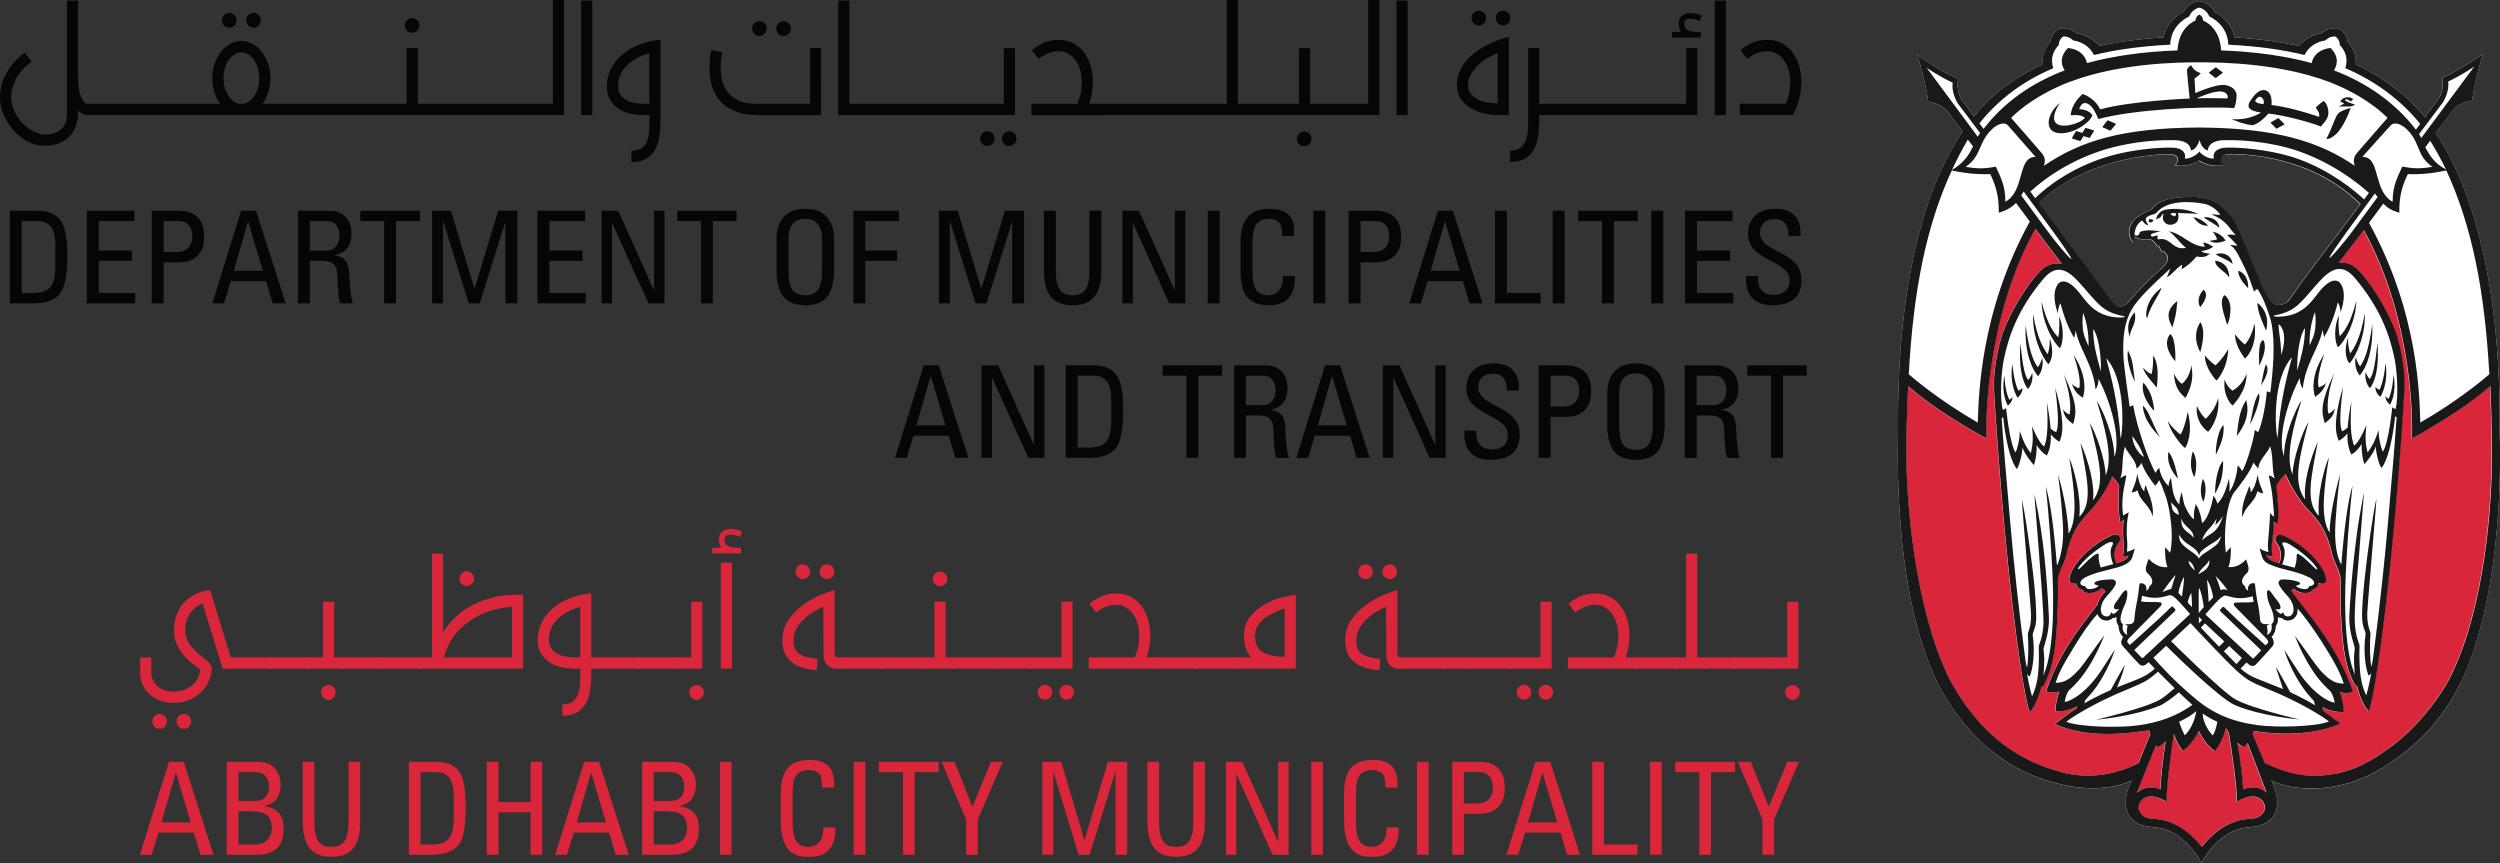 <?xml version="1.0" encoding="UTF-8"?><svg id="Layer_2" xmlns="http://www.w3.org/2000/svg" width="771.86" height="266.47" viewBox="0 0 771.86 266.47"><rect x="0" y="0" width="771.86" height="266.47" fill="#333333" stroke="none"/><defs><style>.cls-1{fill:#d9263a;}.cls-1,.cls-2,.cls-3,.cls-4{fill-rule:evenodd;}.cls-2{fill:#fff;}.cls-3{fill:#1a1919;}.cls-4{fill:#060609;}</style></defs><g id="Layer_1-2"><g id="_01---ADM---Homepage"><g id="Group-316"><g id="Group-18"><g><path id="Fill-2" class="cls-2" d="m771.74,132.96c.47-50.07-10.36-78.11-19.74-91.88,3.2-4.3,5.18-6.94,5.32-7.07.95-.96,2.56-2.47,5.91-2.95.93-6.62,3.36-14.45,3.36-14.45,0,0-6.49,4.75-12.56,7.42.46,3.33-.38,5.35-1.22,6.57-.11.18-1.62,2.22-4.12,5.58-4.06-4.86-8.93-9.33-15.91-13.43-1.68-.97-3.48-1.9-5.42-2.8.13-2.69-.79-5.22-2.53-7.03-.08-1.55-1.36-3.5-2.91-4.09h0c-1.61-.44-4.02.32-5.2,1.46-2.63.38-5.15,1.78-7.01,3.88-5.74-1.24-12.28-2.16-19.77-2.63-.89-3.7-3.25-6.39-6.15-7.86-.75-1.6-2.95-3.22-4.83-3.33h-.02c-1.88.11-4.07,1.72-4.82,3.33-2.91,1.46-5.28,4.16-6.16,7.86-7.5.47-14.03,1.39-19.77,2.63-1.86-2.1-4.38-3.5-7.01-3.88-1.18-1.14-3.59-1.9-5.21-1.46h0c-1.55.59-2.84,2.54-2.91,4.09-1.74,1.81-2.65,4.34-2.53,7.03-1.94.9-3.74,1.83-5.42,2.8-6.99,4.11-11.43,7.96-15.61,13.25-2.26-3.05-3.62-4.89-3.73-5.06-.83-1.22-1.67-3.24-1.22-6.56-6.06-2.67-12.56-7.42-12.56-7.42,0,0,2.43,7.83,3.36,14.45,3.34.47,4.98,1.99,5.92,2.95.12.13,1.86,2.44,4.69,6.24-9.42,13.67-20.42,41.95-19.95,92.35.05,4.66-1.92,48.32,12.09,77.76,1.58,2.98,5.77,10.89,13.43,18.2,6.34,6.09,13.85,10.36,22.31,12.63.26.07.78.2,1.04.27,10.53,2.91,19.58,1.25,23.23-.91l-.53,1.33c-.15.35-.36.9-.47,1.19-1.96,5.41-.64,11.02,6.55,11.86,1.9.21,4.02.3,6.51,1.48,1.75.84,3.69,2.18,5.83,4.43.9.95,2.76,3.38,3.69,5.28h0s0,0,0,0c.92-1.9,2.79-4.33,3.68-5.28,2.14-2.25,4.09-3.6,5.83-4.43,2.49-1.18,4.61-1.27,6.5-1.48,7.2-.84,8.55-6.43,6.57-11.84-.12-.31-.34-.88-.48-1.22-.14-.33-.54-1.32-.54-1.32,5,2.95,20.34,5.23,35.05-4.27,10.08-6.5,17.46-13.87,23.37-25.71,14-29.43,12.13-73.95,12.06-77.96m-65.03-40.38c-.2.3-.34.56-1.02.98-.74.46-1.56.62-2.41.57-1.13-.06-1.75-.39-2.32-1.2-1.68-2.38-2.73-4.72-4.47-8.95-1.53-3.7-1.26-3.1-3.51-8.67-1.07-2.67-2.98-6.86-4.09-8.34-1.69-2.26-4.75-4.55-5.8-4.99-1.34-.56-3.23-1.03-5.23-1.14-3.57-.2-7.13.31-8.64.72-1.18.32-3.26,1.04-4.31,2.33-.15.19-.65.82-1.31,1.13-1.54.74-1.91.69-3.91,2.19-3.25,2.41-2.75,6.18-1.05,7.63.03.02.07.04.09.04-.05-.96.05-1.81.21-1.76.18.06,1.77,1.14,4.24.8,1.79-.25,2.93,2.53,2.93,2.53l.29-.81s.57,1.74,1.06,2.14c.09-.12.25-.3.28-.41.54.69,1.42,1.13,1.49,2.27-.03,1.01-.45,1.96-1.72,3.16-.48.45-3.33,2.84-6.36,5.99-1.58,1.63-2.36,2.61-3.96,4.38-.81.91-1.57,1.46-2.37,1.5-.12,0-.24,0-.36,0-.94,0-1.7-.52-2-.91-.32-.41-15.71-21.09-23.08-31,13.37-13.26,35.52-15.44,41.05-15.04,1.3.1,2.76,1.14,1.13,3.3,1.19.55,5.68.14,7.37-1.46,1.68,1.6,6.17,2.01,7.37,1.46-1.63-2.16-.16-3.2,1.14-3.3,5.48-.4,26.54.6,41.25,15.36-7.19,9.66-16.8,21.9-21.97,29.51"/><path id="Fill-3" class="cls-1" d="m768.76,119.25c-4.12,3.38-8.02,6.8-20.84,14.3l-3.35,1.84.02-2.45c0-.27.92-33.36-14.89-61.87-1,1.35-4.33,5.66-7.75,10.07,2.01-.24,4.06.31,5.91,2.15,3.29,3.26,8.62,11.13,11.72,19.25,1.68,5.1,3.01,12.07,2.65,18.03,0,0,.01-.01.01-.01,0,0-1.91,33.69-5.7,65.97-3.45,29.32-5.34,33.17-5.34,33.17-2.21-2.7-3.12-6.14-3.64-8.1l-.32.28s-2.01-2.93-3.21-8.7c-1.37-6.58-1.62-18.33-1.47-24.01v.04s.08-1.66-1.28-4.51c-.64-1.34-1.13-2.68-1.47-4.11-.01-.02-.02-.04-.02-.06-2.07-9.01-6.13-11.55-8.37-14.35-2.69-3.36-4.66-6.88-5.86-9.78-.07.06-.13.1-.22.18-1.48,1.44-2.59,2.89-2.63,3.71.51,5.27.98,9.01.21,11.69-.31-.17-.81-.68-1.08-.89.35,3.48-1.27,7.51-.25,10.71l-2.02-.27c.08.23.16.42.22.51.28.38.55.62,1.03.89.09.06.5.24.66.32.18.08.68.28,2.08.74,1.17-2.62.27-5.14-.89-6.56-.97-1.18.2-2.93,2.19-2.03,2.58,1.16,5.39,2.81,8.34,5.67,4.24,4.08,5.48,8.03,4.58,8.81-.7.6-1.22.47-2.06.17,0,.15-.02.31-.07.46-.24.77-.88,1.33-1.83,1.6l-.09.16c-.45.65-1.18.88-2.46.85-1.09-.02-2.31-.67-2.47-.75-.23-.11-.5-.29-.84-.62-.24.19-.49.4-.76.62,3.35,4.59,9.77,12.16,14.36,20.46,3.28,5.94,4.8,10.9,4.8,10.9,0,0-1.76.57-4.05.05.82,2.37,1.24,4.46,1.09,6.07-1.77.07-4.09-.16-6.5-1.54.07.38.14.77.2,1.16,2.05,1.51,4.36,3.24,5.37,3.95-10.06,4.8-24.62,2.6-24.9,2.56-.69-.09-1.32-.19-1.88-.27-.09.26-.22.6-.35.93.98,2.37,3.26,7.89,3.78,8.98,6.38,2.97,12.33,4.91,21.48,3.37,0,0,1.55-.15,5.46-1.49,4-1.36,11.51-5.83,17.27-11.33,7.17-6.85,11.53-14.05,12.95-16.87,11.13-22.08,12.96-54.85,12.96-68.09,0-4.33.01-6.68.01-6.88-.07-4.45-.31-11.71-.48-15.07"/><path id="Fill-4" class="cls-1" d="m660.33,235.33c.44-1.21,2.45-6.11,3.48-8.59-.14-.43-.28-.86-.4-1.29-1.38.24-2.78.45-4.18.59-.93.09-14.78,2.26-24.83-2.54,1.22-.87,3.52-2.79,6.62-4.82.03-.21.06-.42.11-.63-2.42,1.38-4.73,1.6-6.5,1.54-.15-1.61.27-3.69,1.09-6.07-2.3.53-4.05-.05-4.05-.05,0,0,1.52-4.96,4.8-10.9,3.06-5.55,7.34-11.16,10.99-15.8.39-1.83,1.79-3.37,1.95-3.54.09-.1.52-.58.6-.67-.41-.37-.81-.69-1.19-.99-.41.44-.72.65-.98.77-1.16.54-1.87.73-2.48.75-1.28.05-2.01-.21-2.46-.85l-.09-.16c-.94-.26-1.59-.82-1.82-1.59-.05-.16-.07-.32-.07-.48-.7.23-1.2.29-1.83-.26-.9-.78.34-4.72,4.58-8.81,2.95-2.86,5.75-4.51,8.34-5.67,1.99-.9,3.16.85,2.2,2.04-1.16,1.43-2.07,3.95-.88,6.58,1.22-.41,1.69-.61,1.87-.68.47-.19,1.04-.35,1.67-1.19.06-.08.12-.24.2-.44l-1.77.21c.9-2.26-.49-7.78.43-11.36-.24.17-.86.59-1.21.71-.65-3.26-.56-8.43-.3-10.95-.04-.65-.95-1.8-2.19-3.08-.97,2.56-2.71,5.69-5.62,9.34-2.24,2.8-6.29,5.34-8.36,14.35,0,.02-.02.04-.02.06-.35,1.43-.84,2.76-1.48,4.11-1.35,2.84-1.26,4.51-1.26,4.51v-.03c.14,5.68-.11,17.44-1.48,24.01-1.2,5.77-3.22,8.7-3.22,8.7l-.31-.28c-.53,1.96-1.44,5.4-3.64,8.1,0,0-1.9-3.84-5.34-33.16-3.79-32.28-5.7-65.97-5.7-65.97h.01c-.35-5.95.97-12.92,2.65-18.02,3.1-8.13,8.43-15.99,11.72-19.25,2.04-2.03,4.32-2.49,6.52-2.06-.62-.84-1.31-1.78-1.3-1.78-2.18-2.94-4.7-6.17-6.85-9.07-15.51,27.77-15.12,60.9-15.12,61.18l.02,3.54-2.72-1.47c-12.21-7.04-17.5-11.28-21.47-14.64-.17,3.36-.5,14.77-.5,14.77-.02.2,0,2.6,0,6.94,0,13.24,2.34,45.75,12.96,68.09,1.49,2.79,5.45,10.25,12.63,17.09,5.45,5.21,11.79,8.92,18.84,11.21.41.13,1.23.41,1.63.54,8.13,2.62,16.97,2.08,25.65-2.34l.09-.24Z"/><path id="Fill-5" class="cls-1" d="m666.93,243.73c.18-3.9.8-9.72,1.64-14.85-1.28,1.25-2.31,1.85-2.42,1.85-.17-.01-.41-.21-.65-.54-2.43,6.02-5.83,14.5-5.86,14.58,1.61-1.38,4.13-2.38,7.29-1.05"/><path id="Fill-6" class="cls-1" d="m690.5,247.64c.19-4.11-1.45-15.13-2.46-21.41-.11-.16-.22-.33-.33-.51-.2-.27-.4-.56-.59-.87-.35,1.25-.8,2.59-1.39,3.9-.69,1.54-1.78,3.17-1.99,3.14-.18-.02-3.1-2.11-4.96-6.21-1.86,4.03-4.73,6.09-4.91,6.11-.21.02-1.3-1.6-2-3.14-.31-.7-.58-1.41-.82-2.11-.96,6.59-2.38,17.18-2.2,21.09-6.03-4.05-9.68,0-8.43,2.81.12.24.26.47.4.67.73.98,1.67,1.51,2.99,1.6,1.94.13,4.51.34,7.42,1.72,2.66,1.27,5.53,3.37,8.45,7.07,2.92-3.7,5.79-5.8,8.45-7.07,2.91-1.38,5.48-1.59,7.42-1.72,1.31-.1,2.24-.71,2.98-1.6.16-.19.28-.42.41-.67,1.25-2.82-2.42-6.86-8.43-2.81"/><path id="Fill-7" class="cls-1" d="m692.64,230.73c-.1,0-.93-.48-2.01-1.47.84,4.54,1.6,10.21,1.81,14.47,3.16-1.33,5.68-.33,7.29,1.05-.03-.08-3.67-9.59-5.89-15.37-.55.75-1.06,1.33-1.19,1.32"/><path id="Fill-8" class="cls-3" d="m720.89,126.13c-.42,2.18-1.19,3.11-3.12,4.5-1-3.25-1.61-5.84,2.91-15.39-3.1,9.38-1.75,12.49-1.75,12.49,0,0,1.24-.52,1.96-1.59m-4.98-6.55s-1.08-2.11,1.69-10.27c-5.06,7.76-2.84,13.17-2.84,13.17,0,0,2.65-1.35,3.34-4.27-.76.99-2.18,1.37-2.18,1.37m18.12-13.87c-.83,8.22-1.49,9.9-2.35,11.33-.71-.49-1.32-2.18-1.32-2.18-.26,1.49.09,3.77,1.35,4.98,1.69-2.14,2.88-6.7,2.31-14.13m-1.61-5.5c-1.28,9.2-2.71,11.3-3.72,12.87-.73-.57-1.4-2.83-1.4-2.83-.35,1.66-.07,4.23,1.28,5.64,1.98-2.33,4.15-7.31,3.84-15.68m-6.8,8.9c-.85-2.52-.65-4.97-.65-4.97-1.22,3.58-.85,6.55.41,8.06,2.09-2.19,5.11-9.04,4.71-15.41-1.24,7.62-3.36,10.83-4.46,12.32m-3.24-5.24c-.61-2.58-.29-6.46-.29-6.46-1.56,3.47-1.36,8.19-.25,9.8,2.29-2.01,5.46-7.94,5.66-14.31-1.96,7.49-3.9,9.57-5.13,10.96m11.02,15.55c-.13,1.91,1.51,3.1,1.51,3.1,0,0,2.64-3.83,1.61-10.48-.54,6.2-1.89,8.33-1.89,8.33,0,0-1.05-.5-1.22-.95m3.07,2.84c-.05,1.69,1.44,2.68,1.44,2.68,0,0,2.19-3.46,1.05-9.28-.27,5.47-1.55,7.5-1.55,7.5,0,0-.78-.52-.95-.91m-110.34-4.95c-.86-1.43-1.52-3.12-2.34-11.33-.57,7.43.61,11.99,2.31,14.13,1.26-1.21,1.6-3.49,1.35-4.98,0,0-.61,1.69-1.31,2.19m2.98-3.96c-1.01-1.57-2.45-3.67-3.73-12.87-.31,8.37,1.87,13.35,3.84,15.68,1.35-1.41,1.63-3.98,1.29-5.64,0,0-.67,2.26-1.4,2.83m3.08-3.97c-1.09-1.49-3.22-4.71-4.46-12.32-.4,6.36,2.62,13.22,4.71,15.41,1.26-1.51,1.62-4.47.4-8.06,0,0,.21,2.46-.65,4.97m3.25-5.24c-1.24-1.39-3.17-3.48-5.13-10.96.22,6.37,3.38,12.3,5.67,14.31,1.11-1.61,1.31-6.33-.25-9.8,0,0,.32,3.88-.29,6.45m-12.25,16.5s-1.35-2.14-1.9-8.33c-1.03,6.65,1.61,10.48,1.61,10.48,0,0,1.63-1.19,1.51-3.1-.17.45-1.23.95-1.23.95m-2.8,2.8s-1.27-2.03-1.54-7.5c-1.13,5.82,1.06,9.28,1.06,9.28,0,0,1.49-1,1.44-2.68-.16.39-.95.91-.95.91m18.5,4.55s-1.24-.52-1.96-1.59c.41,2.18,1.18,3.11,3.12,4.5.99-3.25,1.6-5.84-2.91-15.39,3.09,9.38,1.75,12.49,1.75,12.49m3.01-8.14s-1.42-.38-2.18-1.37c.69,2.93,3.34,4.27,3.34,4.27,0,0,2.22-5.41-2.84-13.16,2.76,8.15,1.69,10.26,1.69,10.26m22.71,39.6c.51-4.24-1.75-7.9-2.12-9.63-.45.5-.48,1.91-.48,1.91-1.5-1.61-1.86-4.46-2.18-5.43-.35,2.9-1.35,4.33-1.7,5.73.63-.06,1.19-.24,1.82-.67.75,3.52,3.62,4.3,4.65,8.08m30.27-7.46s-.02-1.4-.48-1.91c-.36,1.74-2.62,5.39-2.11,9.64,1.03-3.79,3.91-4.57,4.65-8.08.63.42,1.2.6,1.83.66-.35-1.4-1.36-2.83-1.7-5.73-.31.97-.68,3.82-2.18,5.42m-22.4-4.2c-.42-1.42-1.18-6.23-2.99-8.29-.72,3.49,1.52,6.82,2.99,8.29m11.43,4.67c.81-1.97,2.52-3.89,2.46-10.19-1.85,1.88-2.64,7.8-2.46,10.19m-3.64,2.44c.95-2.54.89-5.7-.17-7.07-.83,2.71-.87,5.13.17,7.07m-2.8-7.58c.94-2.91.72-6.43-.5-7.96-.81,2.95-.76,5.67.5,7.96m19.91-25.84c-1.72,2.36-2.21,7.7-2.75,9.49.62-.56,3.78-8.15,2.75-9.49m.14-8.59c-.03-.09,2.86-5.12,1.24-7.91-1.89.42-1.19,7.94-1.24,7.91m-8.25,12.33s4.47-4.37,4.32-9.84c-1.26,3.67-4.31,5.22-4.33,5.22.01,0-1.69-1.07-2.45-3.44-.59,5.53,2.49,8.09,2.46,8.06m8.79-6.24c1.2-1.92,2.86-4.71,1.49-6.51-.64,1.8-.95,3.87-1.49,6.51m-13.93,21.42c.77-1.83,2.76-5.23,2.34-9.17-1.7,1.49-2.5,6.83-2.34,9.17m6.45-5.83c2.64-3.32,4.04-7.15,2.89-11.07-2.37,3.75-2.42,7.56-2.89,11.07m-5.76-11.63c-.73,2.64-1.89,4.38-3.82,6.37-.81-.77-1.63-1.68-2.75-3.95-.44,4.4,2.04,6.96,3.45,7.93.88-.75,3.77-4.91,3.12-10.35m-11.57,11.17c-.55-.15-3.18-2.63-3.97-4.18.41,2.49,3.77,7.39,5.38,8.39.52-.89,2.49-4.85.77-11.15-.73,3.81-1.49,5.74-2.18,6.95m-15.63-30.01c-.34-2.18,2.32-4.19,1.41-7.7-2.65,3.04-2.13,5.91-1.41,7.7m5.37,25.87c1.5,2.56,2.66,3.72,3.84,4.94-1.86-2.88-3.35-8.19-5.19-9.63-.17.79.49,3.23,1.35,4.68m-1.3-11.87c-1.03,4.42,3.33,8.69,3.36,8.75,0,.06,0-5.25-3.36-8.75m3.09-8.32c-.06,1.88-.03,3.61-.47,5.67-1.23-.31-1.82-1.16-2.72-1.94.74,2.51,3.79,5.41,4.28,6.13.43-3.41.56-7.56-1.08-9.86m-1.92-11.46c1.21-4.43,3.66-6.97,4.51-9.54-4.38,3.15-5.29,7.99-4.51,9.54m-3.75,19.46c-.59-3.76-.35-6.28-2.16-9.61-.58,3.97,1.76,9.01,2.16,9.61m10.9-14.67c-2.95,3.72,1.59,8.37,1.57,8.43-.02-.04.37-7.05-1.57-8.43m2.18-10.17c-4.36,3.33-2.29,6.44-1.51,8.16.89-3.24,1.25-4.13,1.51-8.16m2.56,29.92c.75-1.67,2.86-4.83,1.76-10.1-.39,3.96-2.88,5.74-2.87,5.73,0,0-1.41-.79-2.52-3.19.36,4.84,2.14,6.23,3.62,7.57m22.23-29.37c-.32,2.49,2.54,8.18,2.65,8.63.06-.41,1.63-5.16-2.65-8.63m-5.89-9.92c-.39,2.13,3,5.37,2.99,5.39,0,0,.45-4.09-2.99-5.39m4.95,16.3c-1,4.71-3.01,6.5-3.01,6.49,0,0-1.61-1.32-2.97-3.14-.08,3.81,3.13,7.5,3.07,7.48-.02-.02,3.92-3.21,2.92-10.83m-9.32-8.79c-1.75,1.94-.12,5.77.89,9.22.93-1.69,2.04-7.38-.89-9.22m1.51-5.41c-.02-1.69-.52-4.64-4.3-5.21-.25,1.98,3.08,3.2,4.3,5.21m-4.14-7.2c.87.88,3.64,1.55,5.18,3.02-.21-2.41-2.63-3.92-5.18-3.02m-3.79,10.96c-2.66,2.93-1.04,5.38-1.03,5.36,0-.04,3.25-3.56,1.03-5.36m3.99,28.05s3.36-3.18,3.66-9.74c-1.88,3.23-3.97,5.06-3.96,5.05,0,0-1.81-1.24-3.28-3.08.01,4.16,3.62,7.78,3.58,7.77m-4.97-18.02c-2.99,4.53,0,9.25-.02,9.24-.02-.04,2.05-6.31.02-9.24m1.02-32.42c.81.84,3.41,1.96,4.86,3.33-.2-2.27-2.15-3.48-4.86-3.33m1.35,2.63c-1.53-1.83-3.58-2.5-4.6-2.65,1.22,1.51,2.49,2.8,4.6,2.65m5.38,4.64c-.11-.5-1.35-2.26-3.96-2.82.71.68,1.15,1.91,1.41,2.35-.51.28-1.89.42-2.36.5.95.69,2.72.84,4.91-.03m-23.51-6.59c-.24.15-.45.9.4.93.71.03.85-.78.85-.78,0,0-.89-.38-1.24-.15m22.76-45.31c-.83-.62-1.37-1.06-2.24-1.66-.75.52-1.62,1.24-2.18,1.7.76.58,1.32,1.02,2.14,1.63.88-.66,1.28-.98,2.27-1.68m-13.94,43.37s.3.54.17,1.45c-.13.92-.54,1.78-1.87,2.09-1.41.34-2.89-.55-2.94-2.07-.01-.4.09-.9.27-1.24-.48.05-.49.39-.96.98-.27.35-.73.32-1.38.76,0-.88.95-2.27,2.02-2.75,1.58-.72,7.05-.97,10.95,1.09-1.36-.26-2.56-.16-3.84-.23-1.58-.09-2.42-.08-2.42-.08m-.71.03c-.17-.1-1.39-.09-1.53.17-.14.25.74.65,1.03.76.18.06.42-.04.56-.29.14-.26.11-.54-.06-.63m18.14-32.48c-10.72-.6-31.67.54-41.97,3.41,0,0-1.09-2.71-2.01-3.7-2.74-2.98-3.87.25-3.88.63,3.45.2,4.05,2,4.05,2-.81,1.53-1.43,2.02-3.33,3.36-.61.43-2.81,1.83-5.87,2.09-6.49.32-4.72-6.54-.79-9.34-.51.62-2.82,4.21-1.4,6.05,1.63,2.05,7.61.38,9.06-1.47-.81-.77-2.25-.98-4.39-.79.1-1.07.58-3.88,3.7-6.56,1.13.27,4.28,1.99,5.38,4.74,9.47-2.59,26.82-3.32,27.66-3.35-.21-1.66-.78-7.97-.81-8.35-.09-1.04.59-1.51,1.25-1.93.71,1.29,1.38,1.86,2.99,2.47-.62.75-1.22,1.08-1.92,1.65.1,1.26.21,3.57.25,4.49,1.53-.68,3.7-1.6,6.32-2.23.93-.22,2.11-.36,2.86-.27.92.12,2,.6,2.52,1.08.45.41,1.02,1.12,1.03,2.02.01,1.54-.3,2.91-.7,3.99m-2.22-4.1c-1.33-2.23-6.29-.22-9.45,1.11,1.82-.02,3.39-.08,5.33-.04.79.02,2.85.03,4.23.08.12-.41.16-.69-.11-1.15m-44.69,11.79c-.62-.2-1.18-.38-1.92-.59-.49.72-1.01,1.67-1.35,2.29.95.3,1.64.54,2.65.85.4-.64.65-1.04.98-1.57.61.2,1.16.38,1.88.6.57-.9.81-1.33,1.45-2.28-1.02-.32-1.7-.57-2.75-.85-.33.48-.66,1.04-.95,1.55m79.19-8.12c2.13-.18,4.08.34,4.99-.65-1.32-.4-2.66-.75-3.13-1.42.58-.48,1.38.17,1.81.52.29-.29.44-.41.79-.74-1.38-1.15-3.53-.46-4.01.71.39.21.99.43,1.21.71-.45.14-1.3.6-1.66.86m-1.22,4.01c-.86,2.03-1.61,4.08-2.61,5.92.6.25,1.4-.27,1.96-.62,2.63-1.63,4.52-6.14,5.55-8.82.02-.09-1.53.32-2.35.69-1.55.71-1.83,1.13-2.55,2.83m-19.89.96c.66.66,1.15,1.18,1.86,1.89.99-.54,1.43-.8,2.52-1.37-.72-.72-1.18-1.23-1.94-1.93-.82.41-1.8,1.02-2.44,1.41m17.77-2.1c-.43,1.48-1.51,2.37-2.18,3.28-3.66-1.44-11.76-3.53-16.22-3.99-1.19,1.34-3,3.15-4.89,3.61-2.77-.33-4.56-1.09-6.48-1.9,1.08.07,1.41.06,2.15.04,2.73-.09,5.16-.96,6.93-2.06-3.87-.6-4.78-1.68-2.91-4.18.86-1.13,2.27-3.2,4.33-2.66,1.61.43,2.02,2.75,1.82,4.5,4.52.56,10.31,2.14,14.7,3.67.29-1.29-.52-1.92-1.04-2.85.66-.71,1.65-1.54,2.43-2.06,1.12.63,1.77,3.18,1.35,4.61m-21.38-5.86c-.06.02-.76.43-1.15,1.25.34.54,1.03.77,2.06.91.14.02.4.04.56.05.48-1.14-.54-2.55-1.48-2.21m-48.28,9.32c.89.39,1.55.71,2.52,1.13.68-.83.98-1.22,1.75-2.11-.97-.42-1.62-.74-2.62-1.14-.59.66-1.24,1.55-1.65,2.12m110.59,171.67c-5.91,11.83-13.29,19.2-23.37,25.7-14.72,9.5-30.05,7.22-35.05,4.27,0,0,.4.99.54,1.32.14.35.36.91.48,1.22,1.98,5.41.64,11-6.56,11.84-1.89.21-4.02.3-6.51,1.48-1.75.84-3.69,2.18-5.83,4.43-.9.95-2.76,3.38-3.68,5.28h0s0,0,0,0c-.93-1.9-2.79-4.33-3.69-5.28-2.13-2.25-4.08-3.59-5.83-4.43-2.48-1.18-4.61-1.27-6.51-1.48-7.19-.84-8.51-6.45-6.55-11.86.11-.3.32-.85.47-1.19l.53-1.33c-3.65,2.15-12.7,3.82-23.23.91-.26-.07-.78-.21-1.04-.27-8.47-2.27-15.97-6.55-22.32-12.63-7.66-7.3-11.85-15.22-13.43-18.2-14.01-29.43-12.03-73.09-12.09-77.75-.47-50.4,10.52-78.68,19.95-92.35-2.84-3.81-4.57-6.11-4.69-6.25-.95-.96-2.58-2.47-5.92-2.95-.92-6.61-3.36-14.45-3.36-14.45,0,0,6.49,4.75,12.56,7.42-.46,3.33.39,5.35,1.22,6.57.11.17,1.47,2.01,3.73,5.06,4.18-5.3,8.62-9.14,15.61-13.25,1.68-.97,3.48-1.9,5.42-2.8-.13-2.69.78-5.22,2.53-7.03.07-1.55,1.36-3.5,2.91-4.09h0c1.62-.44,4.02.32,5.21,1.46,2.63.38,5.15,1.78,7.01,3.88,5.74-1.25,12.27-2.16,19.77-2.63.88-3.7,3.25-6.39,6.16-7.86.75-1.6,2.94-3.22,4.83-3.33h.02c1.88.11,4.07,1.73,4.83,3.33,2.91,1.46,5.26,4.16,6.16,7.86,7.49.48,14.03,1.39,19.77,2.63,1.86-2.1,4.39-3.5,7.01-3.88,1.19-1.14,3.6-1.9,5.2-1.46h0c1.55.59,2.83,2.55,2.91,4.09,1.74,1.81,2.66,4.33,2.53,7.03,1.94.89,3.74,1.83,5.42,2.8,6.98,4.1,11.86,8.57,15.92,13.43,2.49-3.35,4-5.4,4.12-5.58.84-1.21,1.68-3.24,1.22-6.56,6.06-2.66,12.56-7.42,12.56-7.42,0,0-2.42,7.83-3.36,14.45-3.35.48-4.96,1.99-5.91,2.95-.14.14-2.12,2.77-5.32,7.07,9.38,13.77,20.21,41.8,19.74,91.88.07,4.01,1.94,48.53-12.06,77.96m-4.41-158.3c-5.92,1.29-9.68,1.2-11.89,1.13-1.52,3.27-2.72,6.34-2.62,11.94-2.41-.73-3.66-1.47-4.95-2.83-1.69,2.29-2.63,3.55-4.41,5.94,15.57,28.25,15.56,54.31,15.84,61.67,12.11-7.01,19.78-13.62,21.31-14.92-1.44-26.13-5.42-45.85-13.27-62.93m-24.7,78.73c-.36,3-.36,5.57.39,8.33,1.41-1.86,2.35-3.61,3.38-6.88,0,2.61.76,5.52,1.31,6.69,1.86-2.75,2.92-13.79,2.92-13.79,0,0,.06.26,1.02.61,1-3.95.45-12.06-.37-15.87-1.44-6.72-4.03-14.85-12.12-24.54-4.16-4.98-7.67-2.73-11.19,1.16-5.65,6.26-6.86,9.03-13.64,10.3-.08.01-.1.02-.03,0-.68.13-.18.46,1.16.43,8.16-.14,10.72-5.63,13.16-8.39,1.62-1.83,3.71-3.48,5.46-2.45.65.39,2.88,3.03.57,9.51,0-1.48-.55-2.77-.84-3.1-1.06,4.31-2.49,7.76-4.19,10.7-.22-.72-.37-1.38-.52-2.3-.81,5.25-5.43,10.71-6.1,18.21-.47-.81-.89-1.34-.92-3.27-3.5,6.54-7.11,18.29-4.87,24.19-.09-5.99,3.53-14.6,5.41-17.33-2.39,7.69-5.18,17.22-2.78,22.94.16-4.9,2.93-12.91,4.92-16.24-3.3,12.64-4.67,19.09-.99,23.97-.64-4.73,1.26-11.92,3.85-17.8-1.71,9.87-4.18,18.48.36,22.82-.66-6.47,1.76-15.05,3.09-18.09-1.49,9.53-2.79,18.73.24,23.31,0-3.3.59-6.69,1.25-9.91.78-4.17,2-8.17,2-8.17,0,0-.95,6.66-1.46,14.77-.09,1.35-.12,2.72-.1,4.08.04,1.66.16,3.34.49,4.97.27,1.39.67,2.85,1.42,4.08.82-10.76,2.05-20.05,3.46-24.36,0,0-1.21,10.06-2.01,25.48-.02.56-.05,1.1-.07,1.63-.99,22.15,1.95,29.24,2.86,31.36,0,0-.19-.42-.28-3.27-.08-2.39-.1-2.22.18-4.95.08-.79-1.94-4.86-1.66-10.34.17-3.29.39-6.56.66-9.76.24-2.92.52-5.76.82-8.47.34-2.48.56-4.86.91-7.38.48-3.58,1.17-7.13,1.81-10.68.5-2.81.22-.34.17.34-.25,3.19-.82,10.16-1.38,17.34-.38,5.35-1.55,15.96-1.31,21.08.22,4.45,1.47,6.39,1.45,7.06-.25,8.64.6,12.13,2.08,15.37,0,0,.88-3.08,1.55-6.95-.14.23-.42.64-.85.78-1.08-2.81-1.62-7.73-.91-12.78.13-.9-1.19-2.05-1.09-6.11.15-6.36.98-12.7,1.76-19.02.28-2.1.56-4.17.85-6.1.19-1.25.38-2.5.58-3.75.27-2,.63-4,1.05-5.98.06-.33.13-.63.18-.9,0,.02-.04,1.46-.21,3.38-.68,8.53-2.58,30.3-2.6,32.02-.07,4.27,1.06,5.55.99,6.32-.26,3.07-.15,8.76.28,10.17.39-1.27.64-3.59.64-3.59,0,0,1.19-8.83,2.56-21.4.21-1.94.42-3.87.62-5.8.18-1.82.37-3.69.56-5.61.2-2.23.43-4.48.63-6.72.08-.97.17-1.93.25-2.91.51-5.91,1.1-12.59,1.59-18.48,0-.02.78-9.58.95-12.46-.26-.2-.47-.34-.47-.34,0,0-1.06,11.82-4.17,15.98-.84-.78-1.84-5.2-1.78-6.69-.69,2.34-3.52,5.5-3.52,5.5,0,0-.96-2.34-.85-6.21-.95,1.39-1.77,2.47-3.2,3.24-.58-1.32-1.27-2.85-1.21-6.53-.52.68-1.36,1.54-2.63,2.3-.38-.9-2.46-4.24,1.29-16.6-1.49,11.42-.6,12.74-.3,13.66.63-.27,1.26-.75,1.72-1.14.15-2.09.5-4.72,1.15-8.14-.56,9.08.15,11.93.84,13.68.88-.63,2.12-2.32,3.76-6.26m-27.4,3.88c.88-11.73,2.88-18.82,4.45-24.88-6.1,6.75-5.22,22.44-4.45,24.88m1.14-25.61c1.95-5.9.32-8.88-.81-9.49-.04,2.71.68,3.99.81,9.49m4.95,4.89c1.5-5.42,2.38-8.68,2.38-13.13-1.37,1.56-2.55,7.4-2.38,13.13m5.28-11.59c.47-1.94.52-4.51.2-6.56-.84,2.01-1.87,6.33-1.66,10.32.5-1.18,1.13-2.43,1.46-3.76m-14.01,44.33c0-.1,0-.21.07-.29,0,0,.05-.04.07-.05.05-.02.1-.03.1-.03.16,0,.37.12.75.37.22.13.48.3.8.49-.46-1.02-.55-2.57-.66-4.3-.1-1.76-.15-3.58-.68-5.35,0,.02-.11-.18-.13-.23-.29.87-.89,1.67-1.52,2.5-.88,1.19-1.81,2.41-2.06,4.05l-.05.32-.25-.23c.47.44-1.26-1.58-1.28-1.62-.68,2.59-5.02,8.15-6.03,9.31h0c-.14.2-1.8,2.71-2.45,8.95-.61,5.89,0,9.52,0,9.52l1.54-1.7s.07,1.63-.13,3.53c-.15,1.47-.61,2.62-.61,2.62,0,0,3.04.52,5.41-2.38l.42,1.14c.39,1.13.68,2.46-.19,3.17-.14.1-1.6,1.41-1.42,2.7.07.45.32.88.85,1.26l.06.04v.07c.06.72.59,1.11.95,1.29-.12-.6-.05-.98.03-1.22.32-.84.91-1.05,1.35-1.09.35-.02.71.09.71.09,0,0,.37,3.58.68,5.06.27,1.29.6,2.96.79,4.82.04.41.09.83.13,1.24.14,1.22.84,1.34,1.45,1.44.34.05,1.15,0,1.5-.03l.06.02-.09.03c-.91.26-.85.63-.82.75.1.55.42,1.22.08,2.36l.12.13c1.39-.77,1.39-2.07,1.23-3.21v-.1s.07-.05.07-.05c1.05-.62.8-2.76-.7-6.02-.71-1.53-1-4.08-.54-4.32.02-.02.06-.03.08-.03.24-.05.53-.02,1.25,1.05.49.73.98,1.35,1.62,2.15.6.75,1,1.44.99,2.07,0,.23-.07.4-.2.5-.09.08-.24.13-.44.14-.31.02-.69-.02-.98-.07.34.35,1.61,1.84,2,1.38.95-1.12.08.69,1.76.87,1.08.05,1.86-.68,1.91-2.02,0-.47-.06-.78-.14-1.18-.21-1.26-1.17-2.51-1.64-3.01l-.37-.4c-2.81-3.15-2.58-3.84-2.4-4.15.27-.49.52-.64,1.26-.66,1.09-.02,2.29.14,2.36.15,1.14.22,3.01.52,2.94,1.13-.01.1-.14.27-.29.33-.39.17-1.04.4-1.13.24.1.17.5.49,1.05.76.48.22,2.41.78,3.01-.13l.2-.41c.33,0,1.28-.15,1.48-.8.18-.61-.6-1.46-1.42-1.88-.66-.34-2.59-1.12-4.17-1.6-.63-.19-1.43-.34-2.02-.52l-3.38-.9c-.08-.02-1.85-.6-2.51-.9-.34-.15-.59-.27-.73-.35-.58-.32-1.01-.66-1.44-1.25-.37-.52-.73-1.93-1.14-3.45.41.23,1.43.93,2.69,1.11-.1-.51-.2-2.2-.11-3.1.53-5.67.64-8.93.64-8.93,0,0,.97,1.01,1.12,1.18.18-.98-.15-3.35-.34-5.74,0-.02,0-.03,0-.05-.13-1.62-.59-4.27-1.1-6.57m4.03,27.03l2.62.7c.38.12.81.22,1.26.32.44-1.27.67-2.58.62-3.88-.06-1.47,3.27,1.64,5.48,3.89.92.95,1.1.54.57-.2-2.21-3.09-6.58-6-7.82-6.78-2.11-1.33-3.17-1.01-2.45.18.83,1.35.64,3.51-.26,5.78m3.91,22.09c2.5,3.17,6.45,9.12,7.96,10.73,3.25,3.46,4.65,3.85,7.15,4-.79-2.37-1.66-4.66-5.46-10.8-2.01-3.26-5.36-8.44-8.79-12.38.03.59-.05,1.18-.23,1.78-.05.13-.11.26-.18.37-.22.41-.52.75-.9,1.02-.55.39-1.24.56-1.92.51-.7-.08-1.26-.35-1.67-.79-.4.05-.81-.07-1.2-.31.14,1.2-.08,2.12-.64,2.74,0,.73-.15,2.24-1.3,3.38.11.17.18.26.18.26.82,1.48.45,2.21.08,2.68-.35.41-4.3,4.88-5.18,5.68-1.05.96-2.16-.13-2.16-.13l-.65-.55s-1.01,1.04-1.82,1.86c.08.07.14.13.21.19h0c1.28,1.2,2.84,2.09,4.43,2.78,1.43.62,5.63,2.21,8.45,3.38-.67-2.11-1.46-4.53-2.27-6.91.72,1.01,2.75,4.66,4.51,7.89-.12-.05.21.1.11.05,2.25,1.04,5.28,2.57,7.53,3.98-.18-.81-.34-1.34-.34-1.34,0,0-2.1-2.19-3.51-4.26-2.9-4.22-4.76-8.59-5.66-11.52,3.26,5,4.1,6.4,5.39,8.17,4.11,5.62,8.5,8.06,10.19,8.1-.59-3.12-1.68-3.82-1.68-3.82,0,0-2.03-1.73-4.22-4.72.52.72,1.01,1.4-.11-.15-.84-1.17-.51-.71-.07-.09-1.89-2.66-4.14-6.59-6.23-11.79m-11.25,27.57c5.58.71,17.5.55,21.79-1.15-1.61-1.33-8.42-5.75-18.83-10-2.14-.94-4.92-1.95-6.79-3.32-1.16-.85-1.96-1.47-3.1-2.54-3.43-3.21-12.45-12.76-14.04-14.53l-5.99,5.61s15.86,15.74,19.86,17.95c5.1,2.82,19.73,6.19,19.73,6.19,0,0-11.22-.86-19.74-4.36-5.13-2.11-21.37-18.38-21.37-18.38l-3.93,3.69c2.02,2.25,6.37,7.22,13.44,13.06,4.93,4.08,10.9,6.75,18.97,7.78m-17.2-3.61c.03,3.08,2.48,6.21,3.11,6.73,0,0,.94-1.17,1.39-4.2-2.08-.92-3.52-1.84-4.49-2.53m-27.08-19.89c-.91,2.94-2.76,7.3-5.66,11.52-1.42,2.06-3.55,4.22-3.55,4.22,0,0-.12.38-.24.99l-.43.24,2.37-1.33c.38-.2.77-.4,1.17-.59,1.56-.86,3.28-1.66,5.01-2.41,1.69-3.11,3.72-6.79,4.36-7.76-.2.76-.59,2.84-2.41,6.94l1.29-.53c2.69-1.07,5.03-1.93,6.16-2.47,1.87-.85,2.72-1.59,3.46-2.14.14-.11.41-.36.76-.69.04.04-1.92-1.96-1.92-1.96l-.65.55s-1.12,1.09-2.16.13c-.88-.8-4.84-5.27-5.18-5.68-.39-.46-.84-1.25.08-2.68.01-.02.02-.03.05-.07-1.23-1.15-1.4-2.71-1.4-3.47-.56-.62-.78-1.54-.64-2.74-.39.24-.79.36-1.19.31-.41.44-.97.73-1.65.79-.14,0-.19,0-.25,0-.68,0-1.3-.18-1.76-.57-.55-.46-.57-.42-.97-1.26-.02-.06-.05-.11-.06-.17-2.28,2.44-4.41,5.56-7.47,10.51-3.79,6.14-4.68,8.38-5.48,10.75,2.5-.16,3.89-.55,7.15-4.01,1.51-1.61,5.46-7.56,7.95-10.73-2.1,5.25-4.38,9.22-6.29,11.88-2.23,3.1-4.46,4.97-4.46,4.97,0,0-.95.6-1.53,3.73,1.68-.04,6.07-2.48,10.19-8.11,1.28-1.76,2.13-3.16,5.39-8.16m-2.27-16.71c-1.2,1.3-2.14,2.75-2.15,4.6.04,1.34.83,2.07,1.91,2.02,1.68-.18.82-1.99,1.76-.87.39.46,1.66-1.03,2-1.38-.72.11-1.77.24-1.6-.84.12-.8.71-1.47,1.2-2.08.44-.56,1.81-3.2,2.71-2.87.42.3.17,2.79-.54,4.32-1.51,3.26-1.76,5.39-.72,6.02l.09.05v.1c-.16,1.14-.17,2.43,1.22,3.21l.13-.13c-.34-1.14-.02-1.81.08-2.36.02-.12.09-.49-.82-.75l-.08-.03.05-.02c.35.03,1.16.08,1.5.03.62-.1,1.32-.21,1.46-1.44.05-.41.08-.83.12-1.24.19-1.86.52-3.53.79-4.82.31-1.47.68-5.06.68-5.06,0,0,.36-.12.71-.09.43.04,1.03.25,1.34,1.09.09.24.16.62.03,1.22.36-.18.89-.57.95-1.29v-.07s.06-.04.06-.04c.54-.38.79-.81.85-1.26.19-1.29-1.28-2.6-1.4-2.7-.88-.7-.59-2.03-.2-3.17l.5-1.37c.45.55,1.03,1.1,1.72,1.5,2.04,1.46,4.08,1.11,4.08,1.11,0,0-.46-1.15-.61-2.62-.19-1.9-.13-3.53-.13-3.53l1.54,1.7s.92-3.12.32-9c-.69-6.81-2.1-9.48-2.4-10.42-.48-1.54-1.33-3.05-1.33-3.05,0,0-.13.82-1.22,1.77-1.29-1.63-3.58-4.87-4.15-7.08-.33.64-.86,1.22-1.28,1.62l-.25.23-.05-.32c-.25-1.64-1.17-2.86-2.06-4.05-.62-.83-1.22-1.63-1.52-2.5-.53,1.77-.65,3.73-.75,5.49-.11,1.74-.2,3.28-.66,4.3.32-.18.59-.35.81-.48.39-.25.58-.37.75-.37l.12.02.05.05c.08.08.08.19.07.3-.51,2.31-.97,5-1.1,6.61-.19,2.38-.01,4.45.18,5.42.15-.17,1.74-1.02,1.74-1.02,0,0-1.02,3.41-.5,9.08.09.9,0,2.59-.1,3.1,1.05-.15,1.94-.68,2.45-.98-.41,1.51-.76,2.89-1.14,3.41-1.38,1.92-4.31,2.41-6.46,2.98-2.65.71-5.31,1.28-7.79,2.54-.81.41-1.6,1.27-1.41,1.88.19.65,1.14.8,1.48.8l.19.41c.6.91,2.53.35,3,.13.56-.26.96-.59,1.06-.76-.09.16-.74-.08-1.13-.24-.15-.06-.27-.23-.29-.33-.12-1.15,4.63-1.3,5.3-1.29.74.02.99.16,1.27.66.17.31.41,1-2.4,4.15m1.37-15.33c.72-1.18-.34-1.51-2.45-.17-1.24.78-5.62,3.69-7.83,6.78-.53.74-.36,1.16.58.2,2.2-2.26,5.52-5.38,5.47-3.89-.05,1.31.17,2.63.64,3.92.35-.08.69-.16.99-.26l2.88-.77c-.91-2.29-1.11-4.46-.28-5.81m-4.79-44.56c1.88,2.73,5.49,11.34,5.4,17.33,2.24-5.89-1.38-17.64-4.86-24.18-.04,1.92-.46,2.46-.94,3.27-.66-7.5-5.29-12.97-6.09-18.21-.15.91-.3,1.57-.52,2.3-1.7-2.94-3.12-6.4-4.19-10.7-.28.34-.83,1.62-.84,3.1-2.3-6.49-.08-9.12.57-9.51,1.75-1.04,3.84.61,5.46,2.44,2.44,2.75,5,8.25,13.16,8.39,1.33.02,1.83-.31,1.16-.44.07.01.05.01-.02,0-6.78-1.27-7.99-4.04-13.65-10.3-3.51-3.89-7.02-6.14-11.18-1.16-8.08,9.68-10.67,17.83-12.11,24.54-.83,3.81-1.38,11.91-.38,15.86.96-.34,1.02-.61,1.02-.61,0,0,1.06,11.04,2.92,13.8.55-1.18,1.31-4.08,1.31-6.69,1.04,3.26,1.96,5.01,3.38,6.88.75-2.77.75-5.33.38-8.33,1.64,3.94,2.88,5.63,3.77,6.26.69-1.75,1.39-4.6.83-13.68.65,3.43,1.01,6.06,1.15,8.15.46.38,1.09.86,1.73,1.13.3-.93,1.18-2.25-.31-13.66,3.75,12.36,1.67,15.71,1.3,16.6-1.28-.76-2.11-1.62-2.64-2.3.07,3.68-.63,5.2-1.2,6.53-1.43-.76-2.25-1.84-3.2-3.23.12,3.87-.85,6.2-.85,6.2,0,0-2.83-3.16-3.52-5.5.06,1.48-.94,5.91-1.77,6.69-3.11-4.16-4.18-15.99-4.18-15.99,0,0-.21.15-.47.34.18,2.88.53,7.36.95,12.41,0,.01,0,.04,0,.05.49,5.89,1.08,12.57,1.59,18.48,1.22,14.18,2.78,28.32,4.63,42.43,0,0,.24,2.33.64,3.6.44-1.41.54-7.11.27-10.18-.07-.77,1.06-2.05.99-6.31-.04-1.73-1.96-23.49-2.61-32.02-.08-1.05-.21-3.36-.2-3.38.06.27.12.57.19.9.65,3.22,1.15,6.48,1.62,9.73.29,1.93.58,4,.85,6.1.87,6.28,1.61,12.68,1.76,19.02.1,4.07-1.22,5.21-1.09,6.11.71,5.05.17,9.96-.9,12.78-.43-.14-.71-.55-.86-.77.68,3.87,1.55,6.95,1.55,6.95,1.48-3.25,2.33-6.74,2.08-15.37-.02-.67,1.24-2.62,1.45-7.07.06-1.32-.18-5.49-.54-10.67-.64-9.26-1.43-18.5-2.16-27.75-.03-.44-.11-1.54-.12-1.62.1.4.19.83.29,1.29,2.57,11.87,3.58,24.24,4.19,36.29.29,5.47-1.73,9.54-1.65,10.33.28,2.74.26,2.56.18,4.95-.09,2.85-.28,3.26-.28,3.26.92-2.11,3.86-9.21,2.87-31.36-.03-.54-.05-1.08-.08-1.63-.8-15.41-2.01-25.48-2.01-25.48,1.41,4.3,2.63,13.6,3.46,24.36.1-.16.2-.35.3-.55,1.52-4.11,1.79-8.23,1.52-12.57-.52-8.11-1.46-14.75-1.45-14.73,0,0,.17.59.21.66.28.9.98,3.3,1.78,7.46.57,2.87.96,5.78,1.18,8.7.02.41.04.82.06,1.22,3.02-4.59,1.73-13.79.24-23.31,1.33,3.04,3.74,11.63,3.08,18.09,4.54-4.33,2.08-12.94.36-22.82,2.59,5.88,4.48,13.07,3.85,17.8,3.69-4.87,2.32-11.33-.99-23.96,2,3.33,4.77,11.33,4.93,16.23,2.41-5.72-.38-15.25-2.78-22.95m40.9,27.99s1.95-1.89,2.66-8.11c.38.48,1.08.93,1.28,1.8,1.24-1.53,3.7-9.89,3.97-12.74.82.36.09.18,1.02.65.67-1.22,2.09-5.97,2.7-12.57.3.09.83.09,1.05.37.43-3.01.86-7.85.99-11.24.11-2.9.03-8.92-1.19-12.35-1.22-3.43-1.79-5.27-3.75-8.42,0,0-.71.34-1.05.83-.54-1.67-2.03-5.69-2.77-7.14-1.86-3.68-2.74-6.06-4.68-7.3.89.05,1.22.25,2.33.2-1.25-1.21-1.74-2.03-3.16-3.15.47-.32,1.28-.29,2.63-.05-1.91-1.77-2.56-4.47-7.48-6.37.87-.16,1.56.15,2.72.11-.61-.98-2.11-2.6-4.57-3.34-5.03-1.01-11.99-1.17-15.23,2.74-.22.27-1.11.46-1.89.75-.54.2-.78.38-.92.49-.56.41-.66,1,.41,2.56-1.42-.21-1.77-1.59-2.02-1.45-.52.33-.98.76-1.5,1.55-.46.71-.88,2.23-.77,2.88.16.14,1.34.68,1.58-.73.09-.49,2.29-.7,3.05-.7,1.1,0,2.13.27,3.51.2-.49.18-2.04.64-2.61.81-.61.18-.68.85-.09.9.63.07.92-.22,1.54-.36.28.18-.01.87.22,1.28,4.05-.95,4.36,3.49,8.69,2.61-2.04-1.61-3.77-4.31-5.37-5.13,4.26.68,6.58,4.57,11.19,4.77q-.16-.45-.56-1.26c1.58,0,2.69,1.23,3.16,1.19-.6.65-1.92,1.17-3.69,1.41.32.59,2.04.72,2.62.82-.94.85-2,1.27-4.08.85-.68.65-1.6,2.11-4.61,3.97q.05-.75.16-1.45c-1.98,1.17-3.29,3.3-4.77,3.88.44-.74.81-2.05,1.13-2.71-5.19,4.78-10.16,9.38-12.04,12.83-2.09,3.86-2.73,7.86-2.47,14.42.2,3.52,1.68,13.5,1.94,15.46.41-.18.71-.35,1.07-.48,1.24,7.31,4.98,17.6,6.92,20.94.36-.81.57-1.15,1.14-1.56.3,1.96,1.32,4.18,2.92,5.6-.06-1.32.51-2.09.65-2.55.44,1.42.18,5.82,2.67,8.26-.14-1.21.29-2.23.63-3.86.42,1.4.52,3.18,1.19,4.6.78,1.67,1.76,3.34,2.65,3.77-.1-3.47.4-3.3.54-4.72.05.3,1.34,1.55,1.97,5.93,2.52-1.97,3.5-8.44,3.49-8.43,0,0,.72.65,1.26,2.44,2.2-2.33,2.88-5.41,3.53-7.74.23,1.64.29,3.24.09,4.03m2.54,34.21c3.05-.04,3.83.01,5.02-.21-.08-.35-.15-.69-.2-.98-.03-.23-.06-.47-.09-.73-.02,0-.05.02-.08.02-1.05.25-3.04.86-5.74.37-1.29-.27-1.35-.3-2.36-.6-.91-.27-2.37,1.27-3.5,2.49-.98,1.05-2.25,2.53-2.82,3.14-.1.11-.08.22.02.32,1.04.95,13.55,12.58,14.33,13.3.19.19.33.2.59-.05.56-.58,1.39-1.47,2.19-2.3,0,0-12.37-11.83-12.56-12.02-.19-.19-.21-.44-.13-.54.09-.11.63-.67.72-.78.09-.11.39-.14.56.07.18.21,4.06,3.87,4.06,3.87l5.33,4.83,3.36,3.02c.47-.5.41-.4.55-.55.49-.56.37-.93-1.32-2.6-.49-.47-8.67-8.79-8.67-8.79-.85-.98-.23-1.3.75-1.31m-19.3,2.67c-.19.19-12.56,12.02-12.56,12.02.8.82,1.62,1.71,2.18,2.29.26.26.39.24.59.05.77-.72,13.28-12.35,14.32-13.3.11-.1.12-.21.02-.31-.56-.62-1.85-2.1-2.82-3.15-1.13-1.22-2.59-2.76-3.51-2.49-1,.3-1.07.33-2.36.6-2.7.49-4.69-.12-5.75-.37-.09-.02-.18-.05-.28-.08-.03.3-.06.6-.11.88-.04.26-.1.54-.16.85,1.31.26,2,.2,5.21.24.97,0,1.6.33.75,1.3,0,0-8.19,8.31-8.66,8.79-1.72,1.64-1.82,2.04-1.32,2.6.13.15.07.05.55.55l3.35-3.02,5.33-4.83s3.89-3.66,4.05-3.88c.18-.21.48-.18.57-.07.09.1.63.66.72.77.09.11.06.35-.12.55m1.21-29.71s.01-.75-.45-1.71c-.25-.51-1.07-1.15-1.47-1.63-.34-.41-.37-.64-.37-.64-.1.47.11,1.61.25,2.07.15.53.49,1.05,1.07,1.43.62.41.97.49.97.49m-.12,24.16s.91.9,1.09,1.08c.19-1.3.81-5.61.57-6.03-1.44,2.79-1.63,4.69-1.66,4.95m-4.98-.3c.47-.18,1.65-.71,2.29-.88.15-.04.39-.09.47-.1h0c.36-1.3.95-3.29,1.37-4.21-.38-.11-3.52,4.31-4.14,5.19m9.2,4.65c-.05-1.72-.14-3.58-.25-4.4-.53.77-.88,1.91-1.11,2.97.14.15,1.23,1.3,1.36,1.44m.82-11.38s-.3-2.19-1.91-2.9c.07,1.58,1.91,2.9,1.91,2.9m1.28-3.62s0-.03.02-.06c0,.02,0,.04-.01.06,0,0,.25-.59,1.15-1.27.58-.44,4.09-2.57,4.76-3.52.67-.94.95-2.23.95-2.23,0,0-.62,1.02-2.01,1.84-1.18.69-3.94,2.43-4.43,3.28-.25.44-.35.79-.38,1.09-.02-.24-.09-.52-.22-.82-.85-1.81-3.39-2.54-4.91-4.32-.99-1.16-1.04-1.63-1.04-1.63-.03,1.2.2,2.1.68,2.76.44.6,1.71,1.71,3.39,2.83,1.71,1.14,2.07,1.98,2.07,1.98m-1.65-6.44c.02-2.83-3.04-3.15-3.75-5.96-.34,3.94,2.36,4.01,3.75,5.96m1.42,11.26s.38-.16,1.26-.7c.79-.48,1.44-1.01,1.84-1.76.42-.8.34-1.49.29-1.96,0,0-.18.74-1.2,1.7-.44.4-1.05,1.01-1.38,1.44-.54.67-.8,1.29-.8,1.29m2.66,1.67c.28,1.69.49,5.64.56,6.91,0,0,0,0,0-.01.44-.46.92-.96,1.39-1.43-.09-.59-.64-3.72-1.96-5.47m-2.49,10.29c.06-.09,1-1.23,1.48-1.73.02-.03.06-.06.08-.09-.3-2.17-.79-4.89-1.49-5.92-.15,1.02-.12,4.85-.08,7.74m.02,1.16c.01.94.03,1.69.04,2.05.08-.09.98-1.06.98-1.06,0,0-.76-.69-1.01-.99m.64,3.37c1.73,1.86,4.07,4.34,5.61,5.86,1-.99,1.62-1.59,1.62-1.59l-5.99-5.61c-.24.28-.68.73-1.23,1.34m7.08,7.3c1.3,1.29,2.74,2.77,3.89,3.94.68-.74,1.24-1.38,1.68-1.88l-3.92-3.69s-.62.62-1.65,1.63m1.17-18.85c-.62-.85-2.29-3.08-3.73-4.4.98,2.35,1.42,3.85,1.57,4.41h0c.08-.05.15-.1.24-.14.23-.12.49-.18.75-.17.25,0,.51.08.82.18,0,0,.22.08.34.12m-1.45-22.95c-.78,1.27-1.42,1.99-2.4,2.87.32-.93.4-1.95.4-1.97-.47.97-1.58,2.35-2.31,3.09-1.78,1.8-2.12,3.56-2.12,3.56,0,0,.48-.65,2.63-1.94,2.27-1.36,3.11-3.45,3.81-5.62m-27.98-24.64c0,2.21,1.53,5.27,3.6,6.48-1.23-3.37-2.2-4.47-3.6-6.48m45.07-40.55c.85.05,1.68-.11,2.41-.57.68-.42.82-.68,1.02-.98,5.17-7.62,14.78-19.86,21.97-29.52-14.71-14.76-35.77-15.76-41.25-15.36-1.3.1-2.76,1.14-1.14,3.3-1.2.55-5.69.14-7.37-1.46-1.69,1.6-6.18,2.01-7.37,1.46,1.63-2.15.17-3.2-1.13-3.3-5.53-.41-27.68,1.78-41.05,15.04,7.37,9.9,22.77,30.59,23.08,31,.3.39,1.06.9,1.99.91.12,0,.24,0,.36,0,.8-.04,1.56-.59,2.37-1.5,1.59-1.77,2.38-2.75,3.96-4.38,3.03-3.15,5.88-5.53,6.36-5.98,1.28-1.2,1.69-2.15,1.72-3.16-.07-1.13-.95-1.58-1.49-2.27-.03.1-.18.29-.28.4-.48-.39-1.06-2.13-1.06-2.13l-.29.8s-1.14-2.77-2.93-2.52c-2.47.34-4.06-.73-4.24-.8-.16-.04-.25.8-.21,1.77-.02,0-.06-.02-.09-.04-1.7-1.45-2.2-5.22,1.05-7.63,2-1.5,2.37-1.44,3.91-2.18.66-.31,1.15-.95,1.31-1.13,1.05-1.29,3.13-2.01,4.31-2.33,1.51-.41,5.07-.91,8.64-.71,2,.12,3.89.58,5.23,1.14,1.05.44,4.11,2.72,5.8,4.99,1.11,1.48,3.02,5.68,4.09,8.34,2.25,5.58,1.98,4.97,3.51,8.67,1.74,4.23,2.8,6.58,4.47,8.95.57.81,1.19,1.14,2.32,1.2m26.5-32.54c.5-.67,1-1.34,1.49-2.01-6.73-6.04-16.71-12.15-27.66-14.56-7.41-1.63-13.3-1.77-17.02-1.72-3.06.04-5.02,1.24-5.02,3.18-1.89-.36-2.41-2.79-2.65-3.24-.18,1.02-1.11,2.99-2.64,3.24,0-1.94-1.96-3.14-5.02-3.18-3.72-.05-9.62.09-17.03,1.72-11.16,2.46-20.79,8.03-27.5,14.17.49.66.99,1.33,1.49,2,6.03-5.77,14.08-10.34,22.66-12.89,7.11-2.11,15.85-2.86,19.87-2.68,3.57.16,4.09,2.23,3.66,3.36,1.6.16,3.99-1.24,4.5-2.2.38.72,2.56,2.35,4.51,2.2-.42-1.13.09-3.19,3.67-3.36,4.02-.19,12.76.57,19.87,2.68,8.37,2.49,16.78,7.65,22.8,13.29m4.02-7.38c.75,2.66,1.56,5.63,3.76,7.43.31.24.64.47,1.01.66l.05.03c-.05-5.09,1.64-7.85,2.96-10.84,0,0,0-.02.02-.03,1.86.27,4.3.98,9.3.07-4.74-3.24-3.71-6.88-7.22-10.85-.38-.42-.8-.85-1.3-1.29-1.25-.91-2.18-1.22-2.86-1.24-.88-.03-1.36.43-1.62.72-.47.51-5.39,5.89-8.63,9.59,2.91-.07,3.68,2.64,4.53,5.76m3.24-17.8c-3.3-3.31-8.55-6.98-14.85-9.79-16.44-7.32-37.28-7.36-43.25-7.36,0,0,0-.01-.01-.01,0,0-.01.01-.02.01-5.96,0-26.82.04-43.25,7.36-6.29,2.81-11.55,6.48-14.85,9.79,0,0,7.45,8.48,9.37,10.77,1.02,1.22,1.34,2.22.75,4.03,11.41-7.78,24.4-11.67,47.54-11.82h1.04c22.74.21,36.11,4.11,47.41,11.82-.59-1.81-.26-2.82.75-4.03,1.92-2.29,9.37-10.77,9.37-10.77m-117.06,2.47s-.01-.02-.01-.02c-.46-.52-1.63-1.55-4.49.52-5.1,4.48-3.45,8.54-8.69,12.14,1.87.34,3.38.46,4.63.46.85,0,1.57-.06,2.22-.13.96-.11,1.75-.27,2.44-.37h.02c1.32,2.99,2.98,5.73,2.94,10.82,6.13-3.3,3.63-13.95,9.33-13.83-3.21-3.67-7.87-8.99-8.4-9.59m3.97,21.47c4.49,6.08,7.88,10.67,8.56,11.61,1.57,2.18,6.95,8.74,6.9,7.9-.03-.5-3.31-5.16-5.4-8.03-3.02-4.16-6.19-8.48-9.29-12.68-.29.44-.56.84-.78,1.19m22.23,41.29c0,4.45.88,7.71,2.38,13.13.17-5.73-1.01-11.57-2.38-13.13m-3.11-5.03c-.32,2.05-.27,4.62.21,6.56.33,1.34.96,2.58,1.45,3.76.21-3.99-.81-8.32-1.66-10.33m11.58,38.89c.76-2.45,1.65-18.13-4.46-24.88,1.58,6.06,3.58,13.15,4.46,24.88m-16.8,87.38c4.3,1.69,16.22,1.86,21.8,1.15,7.12-.9,12.59-3.09,17.16-6.37-1.19-1.04-2.64-2.4-4.16-3.86-2.39,1.97-4.53,3.52-5.88,4.08-8.53,3.5-19.74,4.37-19.74,4.37,0,0,14.63-3.37,19.73-6.19.96-.53,2.62-1.85,4.57-3.54-1.89-1.85-3.74-3.71-5.14-5.11-.94.85-1.68,1.42-2.7,2.17-1.87,1.37-4.65,2.38-6.8,3.32-10.41,4.25-17.22,8.67-18.84,10m34.86-.01c.44,1.41,1.21,3.24,1.72,4.16,0,0,2.75-2.27,3.57-7.46-.52.43-1.38,1.14-2.1,1.59-1.26.74-2.39,1.32-3.19,1.71m53.34-151.25c.64-.89,3.75-5.11,7.94-10.77-.3-.36-.61-.76-.83-1.13-2.88,3.91-5.82,7.91-8.62,11.77-2.09,2.88-5.37,7.53-5.4,8.03-.05.85,5.33-5.72,6.91-7.9m24.17-28.15c-.48.64-1.51,2.03-1.51,2.03,1.3,2.4,2.69,4.88,6.39,6.84-1.48-3.05-3.1-6-4.88-8.88m-3.43-2.06c.11.18.57,1.01.69,1.21,8.52-11.51,16.33-22.04,16.33-22.04,0,0-3.29,2.38-8.05,4.62.47,2.6-1.14,5.85-1.76,6.64-.26.33-3.08,4.05-7.21,9.57m-135.74-3.3c.41.55.83,1.12,1.27,1.72,6.35-8.27,14.83-14.18,25.06-18.08-.81-1.22-1.95-3.94,1.04-6.91,0,0,.01,0,.01,0,4.42.56,5.53,3.27,5.8,4.67,7.97-2.19,17.42-3.54,27.97-3.92.37-7.39,5.53-9.18,5.53-9.18,0,0,.09-1.39,1.2-1.87,0,0,.02,0,.02,0,1.11.48,1.19,1.87,1.19,1.87,0,0,5.16,1.78,5.53,9.18,10.55.38,19.99,1.73,27.96,3.92.27-1.4,1.38-4.11,5.8-4.67,0,0,0,0,.02,0,2.99,2.96,1.84,5.69,1.04,6.91,10.23,3.9,18.97,10.04,25.33,18.31.45-.62.89-1.2,1.31-1.76-5.93-7.47-14.24-13.5-23.13-17.22.97-2.92.02-5.41-1.69-7.17,0-1.19-.68-2.22-1.41-2.61-.01,0-.02,0-.03,0-.84-.11-2.12.29-2.98,1.2-2.57.38-5.09,1.74-6.47,4.51-6.59-1.62-14.03-2.69-23.53-3.19-.22-4.44-2.76-7.18-5.88-8.75-.64-1.56-1.97-2.43-3.09-2.7-1.13.27-2.45,1.14-3.09,2.7-3.12,1.56-5.66,4.31-5.88,8.75-9.5.5-16.93,1.57-23.53,3.19-1.38-2.77-3.91-4.12-6.47-4.51-.86-.91-2.14-1.31-2.99-1.21-.73.4-1.42,1.44-1.42,2.63-1.7,1.76-2.66,4.24-1.69,7.17-8.94,3.75-16.88,9.52-22.81,17.04m-.51,4.12c.26-.48.51-.85.74-1.14-3.86-5.14-6.47-8.59-6.72-8.91-.62-.79-2.22-4.05-1.75-6.64-4.76-2.24-8.05-4.62-8.05-4.62,0,0,7.47,10.09,15.79,21.31m-7.95,10.25c.72-.43,3.16-1.99,4.67-4.15.77-1.09,1.33-2.14,1.82-3.12-.06-.08-1.62-2.11-1.62-2.11-1.77,3.04-3.39,6.16-4.88,9.37m-13.35,63.09c1.53,1.3,9.19,7.92,21.31,14.92.28-7.35.48-33.83,16.06-62.07-1.77-2.4-2.57-3.46-4.26-5.75-1.28,1.36-2.91,2.31-5.32,3.04.09-5.6-1.11-8.67-2.62-11.94-2.21.06-5.97.16-11.89-1.13-7.86,17.08-11.83,36.8-13.28,62.93m71,120.02l.09-.24c.44-1.22,2.45-6.11,3.48-8.59-.14-.43-.28-.86-.4-1.29-1.38.24-2.78.45-4.18.59-.93.09-14.78,2.26-24.83-2.53,1.22-.88,3.51-2.79,6.62-4.83.03-.21.06-.42.11-.63-2.42,1.38-4.74,1.6-6.5,1.54-.15-1.61.27-3.69,1.09-6.07-2.3.53-4.05-.04-4.05-.04,0,0,1.52-4.96,4.79-10.9,3.06-5.55,7.34-11.16,10.99-15.8.39-1.83,1.79-3.36,1.95-3.54.09-.1.52-.58.6-.67-.41-.37-.81-.7-1.19-.99-.41.44-.72.65-.98.78-1.16.53-1.87.73-2.48.75-1.28.05-2.01-.21-2.46-.85l-.09-.16c-.94-.26-1.59-.82-1.82-1.59-.05-.16-.07-.32-.07-.48-.7.23-1.2.29-1.83-.26-.9-.78.34-4.72,4.57-8.81,2.95-2.86,5.76-4.51,8.34-5.67,1.99-.89,3.16.85,2.2,2.04-1.16,1.42-2.07,3.94-.88,6.58,1.22-.41,1.69-.61,1.87-.68.47-.19,1.04-.35,1.67-1.19.05-.08.12-.24.2-.45l-1.76.21c.9-2.26-.49-7.79.43-11.37-.23.17-.86.59-1.21.71-.65-3.26-.56-8.43-.3-10.96-.05-.65-.95-1.8-2.19-3.08-.97,2.57-2.71,5.69-5.62,9.34-2.24,2.8-6.29,5.34-8.36,14.35,0,.02-.02.04-.02.06-.35,1.43-.84,2.76-1.48,4.11-1.35,2.84-1.26,4.51-1.26,4.51v-.04c.14,5.68-.11,17.44-1.49,24.01-1.2,5.77-3.21,8.7-3.21,8.7l-.32-.28c-.53,1.96-1.44,5.4-3.64,8.1,0,0-1.9-3.85-5.34-33.16-3.78-32.28-5.7-65.97-5.7-65.97h.01c-.35-5.95.97-12.92,2.65-18.02,3.1-8.13,8.43-15.99,11.72-19.25,2.04-2.03,4.32-2.49,6.53-2.06-.62-.85-1.31-1.78-1.3-1.78-2.18-2.94-4.7-6.17-6.85-9.07-15.51,27.77-15.13,60.9-15.13,61.17l.02,3.54-2.72-1.47c-12.21-7.04-17.5-11.29-21.47-14.64-.17,3.36-.51,14.78-.51,14.78-.02.2,0,2.6,0,6.94,0,13.24,2.34,45.75,12.96,68.09,1.49,2.79,5.45,10.25,12.63,17.09,5.45,5.2,11.79,8.92,18.84,11.21.41.13,1.22.41,1.64.54,8.13,2.62,16.97,2.08,25.65-2.34m-.6,9.2c1.61-1.38,4.13-2.38,7.29-1.05.18-3.89.8-9.72,1.64-14.85-1.28,1.25-2.32,1.85-2.42,1.85-.17-.01-.41-.21-.65-.54-2.43,6.03-5.83,14.5-5.86,14.58m30.87,2.86c.19-4.11-1.45-15.13-2.46-21.41-.11-.16-.22-.33-.33-.51-.2-.27-.4-.56-.59-.87-.35,1.25-.8,2.59-1.39,3.9-.69,1.54-1.78,3.17-1.99,3.14-.18-.02-3.1-2.11-4.96-6.21-1.86,4.03-4.73,6.09-4.91,6.11-.21.02-1.3-1.6-2-3.14-.31-.7-.58-1.41-.82-2.1-.96,6.59-2.38,17.18-2.2,21.09-6.03-4.05-9.68,0-8.43,2.81.12.24.26.47.4.67.73.98,1.67,1.51,2.99,1.61,1.94.13,4.51.34,7.42,1.72,2.66,1.27,5.53,3.37,8.45,7.07,2.92-3.7,5.79-5.8,8.45-7.07,2.91-1.39,5.48-1.59,7.42-1.72,1.31-.1,2.24-.71,2.98-1.61.16-.19.28-.42.41-.67,1.25-2.82-2.42-6.86-8.43-2.81m9.22-2.86c-.03-.08-3.67-9.59-5.89-15.37-.54.75-1.06,1.33-1.19,1.32-.1,0-.93-.48-2.01-1.47.84,4.54,1.6,10.21,1.81,14.47,3.16-1.33,5.68-.33,7.29,1.05m69.52-110.45c-.07-4.45-.31-11.71-.48-15.08-4.12,3.39-8.02,6.8-20.84,14.3l-3.35,1.84.02-2.44c0-.27.92-33.36-14.89-61.87-1,1.35-4.33,5.66-7.75,10.07,2.01-.24,4.06.31,5.91,2.16,3.29,3.26,8.62,11.12,11.72,19.25,1.68,5.1,3.01,12.07,2.65,18.03,0,0,.01-.01.01-.01,0,0-1.91,33.69-5.7,65.97-3.45,29.32-5.34,33.17-5.34,33.17-2.21-2.7-3.12-6.14-3.64-8.1l-.32.28s-2.01-2.93-3.21-8.7c-1.37-6.58-1.62-18.33-1.47-24.01v.03s.08-1.66-1.28-4.51c-.64-1.35-1.13-2.68-1.47-4.11-.01-.02-.02-.04-.02-.06-2.08-9.01-6.13-11.55-8.37-14.35-2.69-3.36-4.66-6.88-5.85-9.78-.08.06-.13.1-.22.18-1.48,1.44-2.59,2.89-2.63,3.71.51,5.27.98,9.01.21,11.69-.32-.17-.81-.68-1.08-.9.35,3.49-1.27,7.51-.25,10.71l-2.02-.27c.08.23.16.41.22.5.28.39.55.62,1.03.89.09.06.5.24.66.32.18.08.68.28,2.08.74,1.17-2.63.27-5.14-.89-6.56-.97-1.18.2-2.93,2.19-2.03,2.58,1.16,5.39,2.81,8.34,5.67,4.24,4.08,5.48,8.03,4.58,8.81-.7.6-1.22.47-2.06.18,0,.15-.02.31-.07.46-.24.77-.88,1.33-1.83,1.6l-.09.16c-.45.65-1.18.88-2.46.85-1.09-.02-2.31-.67-2.47-.75-.23-.12-.5-.29-.84-.62-.24.19-.49.4-.76.62,3.35,4.59,9.77,12.15,14.36,20.46,3.28,5.94,4.8,10.9,4.8,10.9,0,0-1.76.57-4.05.05.82,2.37,1.24,4.46,1.09,6.07-1.77.07-4.09-.16-6.5-1.54.07.38.14.77.2,1.16,2.05,1.51,4.36,3.24,5.37,3.96-10.06,4.79-24.62,2.59-24.9,2.55-.69-.09-1.32-.19-1.88-.27-.09.26-.22.6-.35.93.98,2.37,3.26,7.89,3.78,8.98,6.38,2.97,12.33,4.91,21.48,3.37,0,0,1.55-.15,5.46-1.49,4-1.37,11.52-5.83,17.27-11.34,7.17-6.84,11.53-14.05,12.95-16.87,11.13-22.08,12.96-54.85,12.96-68.09,0-4.33.01-6.68.01-6.87"/></g><path id="Fill-9" class="cls-4" d="m70.78,8.55c.62,0,1.15-.22,1.59-.65.44-.43.66-.97.66-1.6s-.22-1.18-.66-1.64c-.44-.46-.97-.68-1.59-.68s-1.15.23-1.59.68c-.44.46-.66,1-.66,1.64s.22,1.17.66,1.6c.44.43.97.65,1.59.65"/><path id="Fill-10" class="cls-4" d="m78.26,8.55c.62,0,1.15-.22,1.59-.65.44-.43.66-.97.66-1.6s-.22-1.18-.66-1.64c-.44-.46-.97-.68-1.59-.68s-1.15.23-1.59.68c-.44.46-.66,1-.66,1.64s.22,1.17.66,1.6c.44.43.97.65,1.59.65"/><path id="Fill-11" class="cls-4" d="m127.25,10.1c.62,0,1.15-.22,1.59-.67.44-.45.66-.99.66-1.61s-.22-1.16-.66-1.58c-.44-.43-.97-.64-1.59-.64s-1.15.21-1.59.64c-.44.43-.66.96-.66,1.58s.22,1.17.66,1.61c.44.45.97.67,1.59.67"/><path id="Fill-12" class="cls-4" d="m155.79,35.53h18.34V0h-3.44v32.03h-41.71V14.87h-3.44v17.16h-44.49c.75-1.03,1.34-2.22,1.79-3.57.44-1.34.66-2.78.66-4.31s-.23-3.05-.7-4.44c-.46-1.39-1.1-2.61-1.92-3.67-.82-1.05-1.76-1.88-2.85-2.49-1.08-.61-2.24-.91-3.48-.91s-2.41.3-3.51.91c-1.11.61-2.06,1.44-2.88,2.49-.82,1.05-1.46,2.28-1.92,3.67-.46,1.39-.7,2.87-.7,4.44s.22,2.96.66,4.31c.44,1.35,1.04,2.53,1.79,3.57H27.48s-.04.01-.07.01h0s-.33-.01-.33-.01c-.35,0-.7-.15-1.02-.44-.33-.29-.65-.77-.96-1.45-.31-.67-.55-1.54-.73-2.59-.18-1.05-.26-2.34-.26-3.87V.2h-3.44v34.99c0,2.06-.6,3.63-1.79,4.71-1.2,1.08-2.86,1.62-4.99,1.62-1.15,0-2.34-.32-3.56-.94-1.22-.63-2.34-1.47-3.36-2.52-1.02-1.05-1.86-2.29-2.53-3.7-.66-1.41-1-2.9-1-4.48s.43-3.29,1.29-5.15c.86-1.86,2.53-3.78,5-5.76l-2.12-2.76c-1.55,1.21-2.8,2.42-3.77,3.63-.96,1.21-1.74,2.41-2.32,3.6-.59,1.19-.99,2.33-1.2,3.43-.22,1.1-.33,2.14-.33,3.13,0,1.88.4,3.72,1.19,5.52.79,1.79,1.83,3.4,3.1,4.81,1.28,1.41,2.72,2.55,4.32,3.4,1.61.85,3.25,1.28,4.92,1.28,3.39,0,6-.92,7.83-2.76,1.83-1.84,2.74-4.31,2.74-7.4v-.74c.48.49.98.85,1.49,1.08.51.22.98.34,1.42.34h.4s.04,0,.07,0h128.31Zm-77.13-6.14c-.93,1.49-2.08,2.37-3.44,2.64h-1.39c-1.37-.27-2.51-1.15-3.44-2.64-.93-1.49-1.39-3.24-1.39-5.27,0-1.08.14-2.1.43-3.07.29-.97.68-1.81,1.19-2.53.51-.72,1.1-1.3,1.79-1.72.68-.43,1.4-.64,2.15-.64s1.46.21,2.12.64c.66.43,1.25,1,1.76,1.72.51.72.9,1.57,1.19,2.53.29.97.43,1.99.43,3.07,0,2.03-.46,3.78-1.39,5.27h0Z"/><polygon id="Fill-13" class="cls-4" points="179.43 35.53 182.87 35.53 182.87 .2 179.43 .2 179.43 35.53"/><path id="Fill-14" class="cls-4" d="m190.35,33.11c1.99,1.62,4.77,2.42,8.34,2.42h1.85v.74c0,1.36-.03,2.65-.1,3.89-.07,1.24-.28,2.34-.63,3.28-.35.95-.9,1.7-1.65,2.27-.75.56-1.81.85-3.18.85v3.5c1.94,0,3.5-.37,4.66-1.11,1.16-.74,2.06-1.71,2.69-2.9.63-1.19,1.05-2.55,1.27-4.07.22-1.52.32-3.09.32-4.71V12.25c-2.42.23-4.64.74-6.66,1.55-2.02.81-3.77,1.85-5.24,3.13-1.47,1.28-2.62,2.75-3.43,4.41-.82,1.66-1.22,3.43-1.22,5.32,0,2.69.99,4.85,2.98,6.46m3.1-12.82c1.76-1.77,4.1-3.06,7.03-3.87v15.61h-1.33c-2.89,0-5-.49-6.33-1.48-1.33-.99-2-2.33-2-4.04,0-2.38.88-4.45,2.63-6.22"/><path id="Fill-15" class="cls-4" d="m241.93,11.11c.62,0,1.15-.22,1.59-.67.44-.45.66-.99.66-1.61s-.22-1.17-.66-1.62c-.44-.45-.97-.67-1.59-.67s-1.15.23-1.59.67c-.44.45-.66.99-.66,1.62s.22,1.17.66,1.61c.44.45.97.67,1.59.67"/><path id="Fill-16" class="cls-4" d="m253.51,14.81h-3.44v17.23h-16.49c-3.66,0-6.42-.95-8.28-2.86-1.85-1.91-2.78-4.63-2.78-8.18,0-.76.03-1.55.1-2.35.07-.81.19-1.66.36-2.56l-3.38-.61c-.22,1.03-.36,2-.43,2.9-.07.9-.1,1.79-.1,2.69,0,4.76,1.31,8.36,3.94,10.8,2.62,2.45,6.21,3.67,10.76,3.67h19.73V14.81Z"/><path id="Fill-17" class="cls-4" d="m234.45,11.11c.62,0,1.15-.22,1.59-.67.44-.45.66-.99.66-1.61s-.22-1.17-.66-1.62c-.44-.45-.97-.67-1.59-.67s-1.15.23-1.59.67c-.44.45-.66.99-.66,1.62s.22,1.17.66,1.61c.44.45.97.67,1.59.67"/><polygon id="Fill-18" class="cls-4" points="265.23 35.53 277.15 35.53 289.07 35.53 300.99 35.53 313.37 35.53 313.37 14.87 309.93 14.87 309.93 32.03 300.99 32.03 289.07 32.03 277.15 32.03 265.23 32.03 265.23 32.03 262.25 32.03 262.25 .2 258.81 .2 258.81 35.53 265.23 35.53 265.23 35.53"/><path id="Fill-19" class="cls-4" d="m303.24,41.19c-.44.45-.66.99-.66,1.62s.22,1.17.66,1.61c.44.45.97.67,1.59.67s1.15-.23,1.59-.67c.44-.45.66-.99.66-1.61s-.22-1.17-.66-1.62c-.44-.45-.97-.67-1.59-.67s-1.15.23-1.59.67"/><path id="Fill-20" class="cls-4" d="m311.58,40.51c-.62,0-1.15.22-1.59.67-.44.45-.66.99-.66,1.61s.22,1.17.66,1.62c.44.45.97.67,1.59.67s1.15-.23,1.59-.67c.44-.45.66-.99.66-1.62s-.22-1.17-.66-1.61c-.44-.45-.97-.67-1.59-.67"/><path id="Fill-21" class="cls-4" d="m339.94,35.52s.03,0,.05,0h67.47s.04,0,.07,0h18.34V0h-3.44v32.03h-14.9s-.04.01-.07.01h0s-2.98-.01-2.98-.01V14.87h-3.44v17.16h-18.87V0h-3.44v32.03h-38.73s-.03,0-.05,0h0s-3.64,0-3.64,0c.3-.9.56-1.93.78-3.09.22-1.17.33-2.4.33-3.7,0-1.61-.22-3.2-.65-4.74-.43-1.55-1.08-2.93-1.95-4.14-.87-1.21-1.97-2.19-3.29-2.93-1.32-.74-2.87-1.11-4.63-1.11-1.9,0-3.53.34-4.9,1.01-1.37.67-2.49,1.39-3.38,2.15l2.05,2.69c1.24-.9,2.34-1.51,3.31-1.85.97-.34,1.92-.5,2.85-.5,1.1,0,2.11.26,3.01.77.9.52,1.65,1.2,2.25,2.05.6.85,1.06,1.85,1.39,3,.33,1.14.5,2.34.5,3.6,0,1.62-.15,2.99-.46,4.11-.31,1.12-.6,2.02-.86,2.69h-14.23v3.5h21.54Z"/><path id="Fill-22" class="cls-4" d="m401.09,41.25c-.44.45-.66.99-.66,1.62s.22,1.17.66,1.61c.44.45.97.67,1.59.67s1.15-.23,1.59-.67c.44-.45.66-.99.66-1.61s-.22-1.17-.66-1.62c-.44-.45-.97-.67-1.59-.67s-1.15.23-1.59.67"/><polygon id="Fill-23" class="cls-4" points="431.15 35.53 434.6 35.53 434.6 .2 431.15 .2 431.15 35.53"/><path id="Fill-24" class="cls-4" d="m464.06,7.87c.62,0,1.15-.22,1.59-.67.44-.45.66-.99.66-1.61s-.22-1.17-.66-1.62c-.44-.45-.97-.67-1.59-.67s-1.15.23-1.59.67c-.44.45-.66.99-.66,1.62s.22,1.17.66,1.61c.44.45.97.67,1.59.67"/><path id="Fill-25" class="cls-4" d="m454.29,33.51c1.26.72,2.6,1.23,4.04,1.55,1.43.31,2.72.47,3.87.47h3.64V11.37c-.62.14-1.45.37-2.48.71-1.04.34-2.15.79-3.34,1.35-1.19.56-2.4,1.25-3.61,2.05-1.22.81-2.31,1.74-3.28,2.79-.97,1.05-1.77,2.24-2.38,3.57-.62,1.32-.93,2.79-.93,4.41,0,1.75.43,3.22,1.29,4.41.86,1.19,1.92,2.14,3.18,2.86m-.03-10.83c.66-1.08,1.45-2.03,2.38-2.86.93-.83,1.92-1.54,2.98-2.12,1.06-.58,1.99-1.05,2.78-1.41v15.61h-.4c-.88,0-1.83-.09-2.85-.27-1.02-.18-1.97-.49-2.85-.94-.88-.45-1.61-1.03-2.18-1.75-.57-.72-.86-1.59-.86-2.63,0-1.34.33-2.56.99-3.63"/><path id="Fill-26" class="cls-4" d="m456.58,7.87c.62,0,1.15-.22,1.59-.67.44-.45.66-.99.66-1.61s-.22-1.17-.66-1.62c-.44-.45-.97-.67-1.59-.67s-1.15.23-1.59.67c-.44.45-.66.99-.66,1.62s.22,1.17.66,1.61c.44.45.97.67,1.59.67"/><path id="Fill-27" class="cls-4" d="m525.1,9.83h-1.65c-.97,0-1.79-.19-2.45-.58-.66-.38-.99-1.01-.99-1.87,0-.59.18-1,.53-1.23.35-.23.82-.34,1.39-.34.89,0,1.83.23,2.85.68l.66-1.7c-1.19-.5-2.38-.75-3.58-.75-.88,0-1.7.25-2.45.75-.75.5-1.13,1.36-1.13,2.59,0,.54.09,1.07.26,1.57.18.5.35.79.53.88h-2.85v1.75h8.87v-1.75Z"/><path id="Fill-28" class="cls-4" d="m524.04,14.81h-3.44v17.23h-45.35V14.81h-3.44v22.27c0,1.21-.04,2.38-.13,3.5-.09,1.12-.32,2.12-.7,2.99-.38.88-.94,1.58-1.69,2.12-.75.54-1.76.81-3.05.81v3.5c2.03,0,3.64-.39,4.83-1.18,1.19-.79,2.09-1.81,2.71-3.06.62-1.26,1.02-2.65,1.19-4.17.18-1.52.26-3.03.26-4.51v-1.55h48.79V14.81Z"/><polygon id="Fill-29" class="cls-4" points="529.4 35.53 532.85 35.53 532.85 .2 529.4 .2 529.4 35.53"/><path id="Fill-30" class="cls-4" d="m554.27,34.08c.3-.65.59-1.42.88-2.32.28-.9.52-1.91.71-3.03.19-1.12.29-2.29.29-3.5,0-1.62-.22-3.2-.65-4.74-.44-1.55-1.08-2.93-1.95-4.14-.87-1.21-1.97-2.19-3.29-2.93-1.32-.74-2.87-1.11-4.63-1.11-1.9,0-3.53.34-4.9,1.01-1.37.67-2.5,1.39-3.38,2.15l2.05,2.69c1.23-.9,2.34-1.51,3.31-1.85.97-.34,1.92-.5,2.85-.5,1.1,0,2.11.26,3.01.77.91.52,1.65,1.2,2.25,2.05.6.85,1.06,1.85,1.39,2.99.33,1.14.5,2.35.5,3.6,0,1.62-.16,2.98-.46,4.1-.31,1.12-.6,2.02-.86,2.69h-14.24v3.5h16.4c.17-.31.41-.8.71-1.45"/><path id="Fill-31" class="cls-4" d="m11.71,65.07H3.04v28.58h7.41c3.47,0,6.05-.87,7.76-2.62,1.72-1.75,2.58-5.86,2.58-12.33,0-5.42-.76-9.05-2.27-10.87-1.52-1.84-3.78-2.76-6.8-2.76h0Zm5.39,17.2c0,2.96-.5,5.07-1.51,6.33-.99,1.24-2.73,1.86-5.22,1.86h-3.65v-22.21h4.87c1.81,0,3.18.58,4.11,1.75.93,1.15,1.39,3.11,1.39,5.88v6.39Z"/><polygon id="Fill-32" class="cls-4" points="30.51 80.54 40.71 80.54 40.71 77.36 30.51 77.36 30.51 68.25 41.51 68.25 41.51 65.07 26.82 65.07 26.82 93.65 41.74 93.65 41.74 90.46 30.51 90.46 30.51 80.54"/><path id="Fill-33" class="cls-4" d="m55.32,65.07h-8.48v28.58h3.69v-12.66h4.79c2.43,0,4.33-.68,5.69-2.04,1.36-1.36,2.04-3.27,2.04-5.73,0-2.86-.7-4.93-2.1-6.21-1.39-1.3-3.27-1.94-5.64-1.94m2.83,11.42c-.82.88-2.02,1.32-3.61,1.32h-4.01v-9.55h4.62c1.34,0,2.38.41,3.11,1.24.74.83,1.11,2,1.11,3.5s-.41,2.61-1.22,3.49"/><path id="Fill-34" class="cls-4" d="m74.43,65.07l-8.86,28.58h3.61l2.08-6.85h10.89l2.03,6.85h4.03l-9.17-28.58h-4.6Zm-2.24,18.54l4.4-15.3,4.55,15.3h-8.94Z"/><path id="Fill-35" class="cls-4" d="m106.6,80.35c-.74-.85-1.87-1.36-3.38-1.51,3.53-.75,5.29-2.96,5.29-6.62,0-2.27-.61-4.02-1.82-5.26-1.2-1.26-2.87-1.88-5.03-1.88h-9.68v28.58h3.69v-13.11h4.26c2.62,0,4.01,1.23,4.14,3.69.09,1.88.2,3.77.33,5.69.14,1.92.4,3.16.76,3.73h3.74c-.59-2.15-.94-5.08-1.05-8.8-.09-2.15-.51-3.65-1.26-4.5m-5.64-2.99h-5.29v-9.11h5.42c1.24,0,2.17.43,2.79,1.3.63.85.94,1.87.94,3.05,0,1.44-.35,2.59-1.05,3.46-.69.87-1.63,1.3-2.81,1.3"/><polygon id="Fill-36" class="cls-4" points="111.26 68.25 118.6 68.25 118.6 93.65 122.28 93.65 122.28 68.25 129.62 68.25 129.62 65.07 111.26 65.07 111.26 68.25"/><polygon id="Fill-37" class="cls-4" points="146.5 89.18 139.23 65.07 133.42 65.07 133.42 93.65 136.8 93.65 136.8 68.19 144.73 93.65 148.11 93.65 156.04 68.41 156.04 93.65 159.73 93.65 159.73 65.07 153.8 65.07 146.5 89.18"/><polygon id="Fill-38" class="cls-4" points="169.64 80.54 179.84 80.54 179.84 77.36 169.64 77.36 169.64 68.25 180.64 68.25 180.64 65.07 165.95 65.07 165.95 93.65 180.87 93.65 180.87 90.46 169.64 90.46 169.64 80.54"/><polygon id="Fill-39" class="cls-4" points="201.94 89.75 190.86 65.07 185.74 65.07 185.74 93.65 188.95 93.65 188.95 68.76 200.21 93.65 205.15 93.65 205.15 65.07 201.94 65.07 201.94 89.75"/><polygon id="Fill-40" class="cls-4" points="209.07 68.25 216.41 68.25 216.41 93.65 220.09 93.65 220.09 68.25 227.43 68.25 227.43 65.07 209.07 65.07 209.07 68.25"/><path id="Fill-41" class="cls-4" d="m248.63,64.47c-2.92,0-5.12.83-6.63,2.48-1.5,1.65-2.25,3.96-2.25,6.95v9.42c0,3.63.68,6.36,2.05,8.19,1.37,1.83,3.67,2.74,6.9,2.74,3.04,0,5.27-.89,6.69-2.66,1.41-1.77,2.12-4.53,2.12-8.27v-9.5c0-2.94-.75-5.23-2.25-6.87-1.5-1.66-3.71-2.48-6.61-2.48h0Zm5.18,19.03c0,2.83-.41,4.82-1.24,5.96-.82,1.14-2.13,1.71-3.93,1.71-1.99,0-3.35-.61-4.09-1.84-.74-1.24-1.11-3.13-1.11-5.67v-9.83c0-4.18,1.73-6.27,5.18-6.27,1.6,0,2.87.51,3.8,1.54.93,1.02,1.39,2.54,1.39,4.54v9.86Z"/><polygon id="Fill-42" class="cls-4" points="276.98 77.36 267.16 77.36 267.16 68.25 277.56 68.25 277.56 65.07 263.48 65.07 263.48 93.65 267.16 93.65 267.16 80.54 276.98 80.54 276.98 77.36"/><polygon id="Fill-43" class="cls-4" points="312.5 68.41 312.5 93.65 316.19 93.65 316.19 65.07 310.26 65.07 302.97 89.18 295.69 65.07 289.88 65.07 289.88 93.65 293.26 93.65 293.26 68.19 301.19 93.65 304.57 93.65 312.5 68.41"/><path id="Fill-44" class="cls-4" d="m337.81,91.67c1.49-1.72,2.24-4.54,2.24-8.47v-18.13h-3.69v18.54c0,2.78-.42,4.74-1.26,5.87-.83,1.13-2.15,1.69-3.97,1.69s-3.07-.57-3.9-1.71c-.83-1.15-1.24-3.09-1.24-5.82v-18.56h-3.69v18.13c0,3.92.73,6.74,2.2,8.47,1.46,1.72,3.71,2.58,6.74,2.58s5.09-.86,6.57-2.58"/><polygon id="Fill-45" class="cls-4" points="365.95 93.65 365.95 65.07 362.74 65.07 362.74 89.75 351.66 65.07 346.54 65.07 346.54 93.65 349.75 93.65 349.75 68.76 361 93.65 365.95 93.65"/><polygon id="Fill-46" class="cls-4" points="372.87 93.65 376.55 93.65 376.55 65.07 372.87 65.07 372.87 93.65"/><path id="Fill-47" class="cls-4" d="m394.95,89.59c-.78,1.05-1.86,1.57-3.25,1.57-1.96,0-3.29-.61-3.99-1.84-.69-1.24-1.03-3.12-1.03-5.63v-8.25c0-3.31.46-5.46,1.39-6.43.93-.97,2.15-1.46,3.65-1.46,2.74,0,4.11,1.45,4.11,4.35v.95h3.69v-1.8c0-4.39-2.54-6.58-7.62-6.58-5.94,0-8.9,3.41-8.9,10.23v8.49c0,4.28.75,7.2,2.25,8.76,1.51,1.54,3.65,2.31,6.42,2.31s4.83-.73,6.15-2.18c1.34-1.45,2.01-3.73,2.01-6.83h-3.69c0,1.84-.4,3.29-1.18,4.35"/><polygon id="Fill-48" class="cls-4" points="405.5 93.65 409.18 93.65 409.18 65.07 405.5 65.07 405.5 93.65"/><path id="Fill-49" class="cls-4" d="m432.59,73.22c0-2.86-.7-4.93-2.1-6.21-1.39-1.3-3.27-1.94-5.64-1.94h-8.48v28.58h3.69v-12.66h4.79c2.43,0,4.33-.68,5.7-2.04,1.36-1.36,2.04-3.27,2.04-5.73m-4.91,3.26c-.81.88-2.02,1.32-3.61,1.32h-4.01v-9.55h4.62c1.34,0,2.38.41,3.12,1.24.74.83,1.1,2,1.1,3.5s-.4,2.61-1.22,3.49"/><path id="Fill-50" class="cls-4" d="m457.73,93.65l-9.17-28.58h-4.61l-8.86,28.58h3.61l2.08-6.85h10.89l2.02,6.85h4.03Zm-16.01-10.04l4.4-15.3,4.55,15.3h-8.94Z"/><polygon id="Fill-51" class="cls-4" points="461.56 65.07 461.56 93.65 475.64 93.65 475.64 90.46 465.25 90.46 465.25 65.07 461.56 65.07"/><polygon id="Fill-52" class="cls-4" points="479.39 93.65 483.08 93.65 483.08 65.07 479.39 65.07 479.39 93.65"/><polygon id="Fill-53" class="cls-4" points="498.28 93.65 498.28 68.25 505.62 68.25 505.62 65.07 487.26 65.07 487.26 68.25 494.6 68.25 494.6 93.65 498.28 93.65"/><polygon id="Fill-54" class="cls-4" points="509.82 93.65 513.51 93.65 513.51 65.07 509.82 65.07 509.82 93.65"/><polygon id="Fill-55" class="cls-4" points="534.92 68.25 534.92 65.07 520.23 65.07 520.23 93.65 535.15 93.65 535.15 90.46 523.92 90.46 523.92 80.54 534.12 80.54 534.12 77.36 523.92 77.36 523.92 68.25 534.92 68.25"/><path id="Fill-56" class="cls-4" d="m547.17,94.25c6.02,0,9.03-2.63,9.03-7.88,0-1.85-.57-3.48-1.72-4.87-.97-1.18-2.58-2.34-4.83-3.48-2.24-1.14-3.73-2.03-4.47-2.68-1.2-1.02-1.8-2.2-1.8-3.54,0-1.27.4-2.28,1.19-3.03.79-.75,1.88-1.13,3.26-1.13,2.91,0,4.38,1.73,4.38,5.2h3.69v-1.11c0-2.27-.66-4.04-1.97-5.34-1.31-1.3-3.27-1.94-5.89-1.94s-4.68.71-6.15,2.14c-1.47,1.42-2.2,3.29-2.2,5.61,0,1.68.47,3.13,1.41,4.35.96,1.2,2.78,2.51,5.48,3.92,2.2,1.11,3.74,2.1,4.61,2.95.88.85,1.32,1.88,1.32,3.07,0,1.49-.44,2.62-1.32,3.4-.88.78-2.02,1.17-3.44,1.17-1.64,0-2.88-.43-3.72-1.3-.84-.87-1.26-2.04-1.26-3.52v-1.01h-3.69v1.05c0,2.58.7,4.55,2.1,5.92,1.41,1.36,3.41,2.04,5.98,2.04"/><path id="Fill-57" class="cls-4" d="m285.2,112.78l-8.86,28.58h3.61l2.08-6.85h10.89l2.03,6.85h4.03l-9.17-28.58h-4.6Zm-2.24,18.54l4.39-15.3,4.55,15.3h-8.94Z"/><polygon id="Fill-58" class="cls-4" points="319.24 137.46 308.16 112.79 303.04 112.79 303.04 141.37 306.25 141.37 306.25 116.47 317.5 141.37 322.45 141.37 322.45 112.79 319.24 112.79 319.24 137.46"/><path id="Fill-59" class="cls-4" d="m337.7,112.78h-8.67v28.58h7.41c3.47,0,6.05-.87,7.76-2.62,1.72-1.75,2.58-5.86,2.58-12.33,0-5.42-.76-9.05-2.27-10.87-1.52-1.84-3.78-2.76-6.8-2.76h0Zm5.39,17.2c0,2.96-.5,5.07-1.51,6.33-.99,1.24-2.73,1.86-5.22,1.86h-3.65v-22.21h4.87c1.81,0,3.18.58,4.11,1.75.93,1.15,1.39,3.11,1.39,5.88v6.39Z"/><polygon id="Fill-60" class="cls-4" points="358.96 115.97 366.3 115.97 366.3 141.37 369.98 141.37 369.98 115.97 377.32 115.97 377.32 112.78 358.96 112.78 358.96 115.97"/><path id="Fill-61" class="cls-4" d="m395.62,128.07c-.74-.85-1.87-1.36-3.38-1.51,3.53-.75,5.29-2.96,5.29-6.62,0-2.27-.61-4.02-1.82-5.26-1.2-1.26-2.87-1.88-5.02-1.88h-9.69v28.58h3.69v-13.11h4.26c2.62,0,4.01,1.23,4.15,3.69.09,1.88.2,3.77.32,5.69.14,1.92.4,3.16.76,3.73h3.74c-.59-2.15-.94-5.08-1.05-8.8-.09-2.15-.51-3.65-1.26-4.5m-5.64-2.99h-5.29v-9.11h5.42c1.24,0,2.17.43,2.79,1.3.63.85.94,1.87.94,3.05,0,1.44-.35,2.59-1.05,3.46-.69.87-1.62,1.3-2.81,1.3"/><path id="Fill-62" class="cls-4" d="m409.11,112.78l-8.86,28.58h3.61l2.08-6.85h10.89l2.03,6.85h4.03l-9.17-28.58h-4.6Zm-2.24,18.54l4.39-15.3,4.55,15.3h-8.94Z"/><polygon id="Fill-63" class="cls-4" points="443.15 137.46 432.07 112.79 426.95 112.79 426.95 141.37 430.16 141.37 430.16 116.47 441.41 141.37 446.36 141.37 446.36 112.79 443.15 112.79 443.15 137.46"/><path id="Fill-64" class="cls-4" d="m462.67,125.74c-2.24-1.14-3.73-2.03-4.47-2.68-1.2-1.02-1.8-2.2-1.8-3.54s.4-2.28,1.19-3.03c.79-.75,1.88-1.13,3.26-1.13,2.92,0,4.38,1.73,4.38,5.2h3.69v-1.11c0-2.27-.66-4.04-1.97-5.34-1.31-1.3-3.27-1.94-5.88-1.94s-4.68.71-6.15,2.13c-1.47,1.42-2.2,3.29-2.2,5.61,0,1.68.47,3.13,1.41,4.35.96,1.2,2.78,2.51,5.48,3.92,2.2,1.11,3.74,2.1,4.6,2.95.88.85,1.32,1.88,1.32,3.07,0,1.49-.44,2.62-1.32,3.4-.88.78-2.02,1.16-3.44,1.16-1.64,0-2.88-.43-3.72-1.3-.84-.87-1.27-2.04-1.27-3.51v-1.01h-3.69v1.05c0,2.58.7,4.55,2.1,5.92,1.41,1.36,3.41,2.04,5.98,2.04,6.02,0,9.03-2.63,9.03-7.88,0-1.85-.57-3.48-1.72-4.88-.97-1.18-2.58-2.33-4.83-3.47"/><path id="Fill-65" class="cls-4" d="m483.52,112.78h-8.48v28.58h3.69v-12.66h4.79c2.43,0,4.33-.68,5.7-2.04,1.36-1.36,2.04-3.27,2.04-5.73,0-2.86-.7-4.93-2.1-6.21-1.39-1.3-3.27-1.94-5.64-1.94m2.83,11.42c-.81.88-2.02,1.32-3.61,1.32h-4.01v-9.55h4.62c1.34,0,2.38.41,3.11,1.24.74.83,1.11,2,1.11,3.5s-.41,2.61-1.22,3.49"/><path id="Fill-66" class="cls-4" d="m505.1,112.18c-2.92,0-5.13.83-6.63,2.48-1.5,1.65-2.25,3.96-2.25,6.95v9.42c0,3.63.68,6.36,2.04,8.19,1.37,1.83,3.67,2.74,6.9,2.74,3.04,0,5.27-.89,6.68-2.66,1.42-1.77,2.12-4.53,2.12-8.27v-9.5c0-2.94-.75-5.23-2.25-6.87-1.5-1.66-3.71-2.48-6.61-2.48h0Zm5.18,19.03c0,2.83-.41,4.82-1.24,5.96-.81,1.14-2.13,1.71-3.93,1.71-1.99,0-3.35-.61-4.09-1.84-.74-1.24-1.11-3.13-1.11-5.67v-9.83c0-4.18,1.72-6.27,5.18-6.27,1.6,0,2.87.51,3.8,1.54.93,1.02,1.4,2.54,1.4,4.54v9.86Z"/><path id="Fill-67" class="cls-4" d="m534.79,128.07c-.74-.85-1.87-1.36-3.38-1.51,3.53-.75,5.29-2.96,5.29-6.62,0-2.27-.6-4.02-1.82-5.26-1.2-1.26-2.87-1.88-5.03-1.88h-9.68v28.58h3.69v-13.11h4.26c2.62,0,4.01,1.23,4.15,3.69.09,1.88.2,3.77.32,5.69.14,1.92.39,3.16.76,3.73h3.74c-.59-2.15-.93-5.08-1.05-8.8-.09-2.15-.51-3.65-1.26-4.5m-5.64-2.99h-5.29v-9.11h5.42c1.24,0,2.16.43,2.79,1.3.63.85.94,1.87.94,3.05,0,1.44-.35,2.59-1.05,3.46-.69.87-1.63,1.3-2.81,1.3"/><polygon id="Fill-68" class="cls-4" points="539.45 112.78 539.45 115.97 546.79 115.97 546.79 141.36 550.47 141.36 550.47 115.97 557.81 115.97 557.81 112.78 539.45 112.78"/><path id="Fill-69" class="cls-1" d="m52.15,235.21h4.58l9.19,28.71h-4.03l-2.04-6.84h-10.92l-2.11,6.84h-3.64l8.96-28.71Zm2.19,3.38h-.08l-4.42,15.31h9.04l-4.54-15.31Z"/><path id="Fill-70" class="cls-1" d="m70.03,263.92v-28.71h9.19c3.91,0,5.24,1.35,6.3,2.94.98,1.55,1.13,3.26,1.13,3.82,0,3.58-1.21,5.96-4.85,6.8v.2c4.03.48,5.79,2.94,5.79,6.88,0,7.36-5.28,8.07-8.49,8.07h-9.08Zm3.6-16.62h5.24c2.82-.04,4.19-1.79,4.19-4.57,0-2.39-1.33-4.33-4.34-4.33h-5.09v8.91Zm0,13.44h5.09c3.83,0,5.2-2.78,5.2-4.89,0-4.57-2.78-5.37-6.46-5.37h-3.83v10.26Z"/><path id="Fill-71" class="cls-1" d="m93.46,235.21h3.6v18.37c0,6.28,1.88,7.87,5.28,7.87s5.28-1.59,5.28-7.87v-18.37h3.6v18.21c0,7.95-2.9,11.09-8.88,11.09s-8.88-3.14-8.88-11.09v-18.21Z"/><path id="Fill-72" class="cls-1" d="m126.25,235.21h8.69c3.6,0,6.18,1.31,7.59,4.37,1.13,2.42,1.25,8.15,1.25,9.07,0,6.12-.55,9.66-1.72,11.57-1.53,2.47-4.38,3.7-9.31,3.7h-6.5v-28.71Zm3.6,25.53h3.4c5.01,0,6.85-1.91,6.85-8.59v-5.81c0-5.81-1.76-7.95-5.52-7.95h-4.74v22.35Z"/><polygon id="Fill-73" class="cls-1" points="150.31 263.92 150.31 235.21 153.91 235.21 153.91 247.62 163.81 247.62 163.81 235.21 167.41 235.21 167.41 263.92 163.81 263.92 163.81 250.8 153.91 250.8 153.91 263.92 150.31 263.92"/><path id="Fill-74" class="cls-1" d="m180.36,235.21h4.58l9.19,28.71h-4.03l-2.03-6.84h-10.92l-2.11,6.84h-3.64l8.96-28.71Zm2.19,3.38h-.08l-4.42,15.31h9.04l-4.54-15.31Z"/><path id="Fill-75" class="cls-1" d="m198.24,263.92v-28.71h9.19c3.91,0,5.24,1.35,6.3,2.94.98,1.55,1.13,3.26,1.13,3.82,0,3.58-1.21,5.96-4.85,6.8v.2c4.03.48,5.79,2.94,5.79,6.88,0,7.36-5.29,8.07-8.49,8.07h-9.08Zm3.6-16.62h5.24c2.81-.04,4.18-1.79,4.18-4.57,0-2.39-1.33-4.33-4.34-4.33h-5.09v8.91Zm0,13.44h5.09c3.83,0,5.2-2.78,5.2-4.89,0-4.57-2.78-5.37-6.46-5.37h-3.83v10.26Z"/><polygon id="Fill-76" class="cls-1" points="222.26 263.92 225.86 263.92 225.86 235.21 222.26 235.21 222.26 263.92"/><path id="Fill-77" class="cls-1" d="m253.79,243.13c.04-1.63-.08-3.26-.82-4.18-.74-.91-2.43-1.23-3.17-1.23-2.98,0-4.15,1.83-4.27,2.23-.12.32-.82,1.03-.82,5.96v7.68c0,7.04,2.27,7.87,5.05,7.87,1.1,0,4.42-.4,4.46-6h3.72c.16,9.07-6.14,9.07-7.98,9.07-3.52,0-8.92-.24-8.92-11.37v-8.11c0-8.11,3.52-10.42,9.08-10.42s7.75,2.94,7.39,8.51h-3.72Z"/><polygon id="Fill-78" class="cls-1" points="263.57 263.92 267.17 263.92 267.17 235.21 263.57 235.21 263.57 263.92"/><polygon id="Fill-79" class="cls-1" points="289.83 235.21 289.83 238.39 282.39 238.39 282.39 263.92 278.8 263.92 278.8 238.39 271.36 238.39 271.36 235.21 289.83 235.21"/><polygon id="Fill-80" class="cls-1" points="305.95 235.21 309.59 235.21 301.88 252.99 301.88 263.92 298.28 263.92 298.28 252.99 290.69 235.21 294.72 235.21 300.24 249.09 305.95 235.21"/><polygon id="Fill-81" class="cls-1" points="325.2 263.92 321.83 263.92 321.83 235.21 327.66 235.21 334.78 259.31 334.86 259.31 342.06 235.21 348.01 235.21 348.01 263.92 344.41 263.92 344.41 238.39 344.33 238.39 336.42 263.92 333.02 263.92 325.27 238.39 325.2 238.39 325.2 263.92"/><path id="Fill-82" class="cls-1" d="m354.26,235.21h3.6v18.37c0,6.28,1.88,7.87,5.28,7.87s5.28-1.59,5.28-7.87v-18.37h3.6v18.21c0,7.95-2.9,11.09-8.88,11.09s-8.88-3.14-8.88-11.09v-18.21Z"/><polygon id="Fill-83" class="cls-1" points="397.85 235.21 397.85 263.92 392.92 263.92 381.77 239.03 381.69 239.03 381.69 263.92 378.48 263.92 378.48 235.21 383.57 235.21 394.56 259.79 394.64 259.79 394.64 235.21 397.85 235.21"/><polygon id="Fill-84" class="cls-1" points="404.85 263.92 408.45 263.92 408.45 235.21 404.85 235.21 404.85 263.92"/><path id="Fill-85" class="cls-1" d="m427.7,243.13c.04-1.63-.08-3.26-.82-4.18-.74-.91-2.42-1.23-3.17-1.23-2.98,0-4.15,1.83-4.26,2.23-.12.32-.82,1.03-.82,5.96v7.68c0,7.04,2.27,7.87,5.05,7.87,1.09,0,4.42-.4,4.46-6h3.72c.16,9.07-6.14,9.07-7.98,9.07-3.52,0-8.92-.24-8.92-11.37v-8.11c0-8.11,3.52-10.42,9.08-10.42s7.75,2.94,7.39,8.51h-3.72Z"/><polygon id="Fill-86" class="cls-1" points="437.48 263.92 441.08 263.92 441.08 235.21 437.48 235.21 437.48 263.92"/><path id="Fill-87" class="cls-1" d="m448.36,263.92v-28.71h8.37c3.8,0,7.87,1.43,7.87,8.19s-5.01,7.87-7.9,7.87h-4.73v12.65h-3.6Zm3.6-15.83h3.95c1.49,0,5.01-.4,5.01-4.89s-3.21-4.81-3.99-4.81h-4.97v9.7Z"/><path id="Fill-88" class="cls-1" d="m474.07,235.21h4.58l9.19,28.71h-4.03l-2.03-6.84h-10.92l-2.11,6.84h-3.64l8.96-28.71Zm2.19,3.38h-.08l-4.42,15.31h9.04l-4.54-15.31Z"/><polygon id="Fill-89" class="cls-1" points="491.6 263.92 491.6 235.21 495.2 235.21 495.2 260.74 505.57 260.74 505.57 263.92 491.6 263.92"/><polygon id="Fill-90" class="cls-1" points="509.44 263.92 513.04 263.92 513.04 235.21 509.44 235.21 509.44 263.92"/><polygon id="Fill-91" class="cls-1" points="535.69 235.21 535.69 238.39 528.26 238.39 528.26 263.92 524.66 263.92 524.66 238.39 517.22 238.39 517.22 235.21 535.69 235.21"/><polygon id="Fill-92" class="cls-1" points="551.81 235.21 555.45 235.21 547.74 252.99 547.74 263.92 544.14 263.92 544.14 252.99 536.55 235.21 540.58 235.21 546.1 249.09 551.81 235.21"/><path id="Fill-93" class="cls-1" d="m71.93,202.95v3.5h-3.18l-6.22-20.12c-.88.32-1.66.76-2.32,1.34-.66.58-1.23,1.25-1.69,1.99-.46.74-.81,1.52-1.02,2.35-.22.83-.33,1.65-.33,2.46,0,1.89.6,3.54,1.79,4.98,1.19,1.44,2.56,2.71,4.1,3.83.4.27.72.51.96.71.24.2.43.42.56.64l.86,1.42c0,1.03-.22,2.17-.66,3.43-.44,1.25-1.14,2.44-2.09,3.57-.95,1.12-2.2,2.06-3.74,2.83-1.55.76-3.44,1.14-5.7,1.14-1.06,0-2.17-.19-3.34-.56-1.17-.38-2.25-.95-3.24-1.72-.99-.77-1.81-1.75-2.45-2.94-.64-1.19-.96-2.61-.96-4.27v-4.51h3.44v4.51c0,1.03.21,1.93.63,2.69.42.76.96,1.39,1.62,1.89.66.49,1.38.85,2.15,1.08.77.22,1.49.34,2.15.34,1.72,0,3.12-.26,4.21-.78,1.08-.52,1.94-1.15,2.58-1.87.64-.73,1.08-1.46,1.32-2.21.24-.75.41-1.35.5-1.8l-.2-.27c-.62-.45-1.38-1.02-2.28-1.72-.91-.69-1.78-1.54-2.62-2.52-.84-.99-1.56-2.13-2.15-3.43-.6-1.3-.9-2.76-.9-4.37,0-1.52.23-2.98.7-4.37.46-1.39,1.16-2.65,2.09-3.77.93-1.12,2.08-2.05,3.47-2.79,1.39-.74,3.01-1.24,4.87-1.51l6.42,20.86h.66Zm-20.39,19.78c0,.63-.22,1.17-.66,1.62-.44.45-.97.67-1.59.67s-1.15-.23-1.59-.67c-.44-.45-.66-.99-.66-1.62s.22-1.17.66-1.62c.44-.45.97-.67,1.59-.67s1.15.22,1.59.67c.44.45.66.99.66,1.62h0Zm7.48,0c0,.63-.22,1.17-.66,1.62-.44.45-.97.67-1.59.67s-1.15-.23-1.59-.67c-.44-.45-.66-.99-.66-1.62s.22-1.17.66-1.62c.44-.45.97-.67,1.59-.67s1.15.22,1.59.67c.44.45.66.99.66,1.62h0Z"/><path id="Fill-94" class="cls-1" d="m83.85,206.45h-11.92c-.66,0-1.21-.2-1.65-.61-.44-.4-.66-.78-.66-1.14s.22-.74.66-1.14c.44-.41.99-.61,1.65-.61h11.92v3.5Z"/><path id="Fill-95" class="cls-1" d="m95.77,206.45h-11.92c-.66,0-1.21-.2-1.65-.61-.44-.4-.66-.78-.66-1.14s.22-.74.66-1.14c.44-.41.99-.61,1.65-.61h11.92v3.5Z"/><path id="Fill-96" class="cls-1" d="m99.74,202.95v-17.16h3.44v17.16h2.98v3.5h-10.4c-.66,0-1.21-.2-1.65-.61-.44-.4-.66-.78-.66-1.14s.22-.74.66-1.14c.44-.4.99-.61,1.65-.61h3.97Zm-.6,10.84c0-.63.22-1.17.66-1.62.44-.45.97-.67,1.59-.67s1.15.22,1.59.67c.44.45.66.99.66,1.62s-.22,1.17-.66,1.61c-.44.45-.97.67-1.59.67s-1.15-.23-1.59-.67c-.44-.45-.66-.99-.66-1.61h0Z"/><path id="Fill-97" class="cls-1" d="m118.15,206.45h-11.92c-.66,0-1.21-.2-1.65-.61-.44-.4-.66-.78-.66-1.14s.22-.74.66-1.14c.44-.41.99-.61,1.65-.61h11.92v3.5Z"/><path id="Fill-98" class="cls-1" d="m130.06,206.45h-11.92c-.66,0-1.21-.2-1.65-.61-.44-.4-.66-.78-.66-1.14s.22-.74.66-1.14c.44-.41.99-.61,1.65-.61h11.92v3.5Z"/><path id="Fill-99" class="cls-1" d="m130.06,206.45c-.66,0-1.22-.2-1.65-.61-.44-.4-.66-.78-.66-1.14s.22-.74.66-1.14c.44-.41.99-.61,1.65-.61h3.31v-32.03h3.44v24.29c.84-1.35,1.91-2.7,3.21-4.07,1.3-1.37,2.88-2.6,4.73-3.7,1.86-1.1,4.02-2.01,6.49-2.73,2.47-.72,5.3-1.08,8.48-1.08h1.79v22.81h-31.45Zm28.01-19.11c-3.97.36-7.25,1.19-9.83,2.49-2.58,1.3-4.66,2.76-6.22,4.37-1.57,1.61-2.73,3.24-3.48,4.88-.75,1.64-1.26,2.93-1.52,3.87h21.06v-15.61Zm-11.72-8.68c0,.63-.22,1.17-.66,1.61-.44.45-.97.67-1.59.67s-1.15-.22-1.59-.67c-.44-.45-.66-.98-.66-1.61s.22-1.17.66-1.62c.44-.45.97-.67,1.59-.67s1.15.23,1.59.67c.44.45.66.99.66,1.62h0Z"/><path id="Fill-100" class="cls-1" d="m182.57,208.2c0,1.62-.11,3.19-.33,4.71-.22,1.52-.64,2.88-1.27,4.07-.63,1.19-1.52,2.15-2.69,2.9-1.16.74-2.72,1.11-4.66,1.11v-3.5c1.37,0,2.43-.28,3.18-.85.75-.56,1.3-1.32,1.65-2.27.35-.95.56-2.04.63-3.28.07-1.24.1-2.54.1-3.89v-.74h-1.19c-3.93,0-6.91-.81-8.94-2.42-2.03-1.62-3.05-3.77-3.05-6.46,0-1.89.41-3.66,1.22-5.32.81-1.66,1.96-3.13,3.43-4.41,1.47-1.28,3.22-2.32,5.24-3.13,2.02-.81,4.24-1.32,6.66-1.55v19.78h2.98v3.5h-2.98v1.75Zm-3.44-5.25v-15.61c-2.93.81-5.28,2.1-7.03,3.87-1.76,1.77-2.64,3.85-2.64,6.22,0,1.71.67,3.05,2,4.04,1.33.99,3.44,1.48,6.33,1.48h1.33Z"/><path id="Fill-101" class="cls-1" d="m197.53,206.45h-11.92c-.66,0-1.21-.2-1.65-.61-.44-.4-.66-.78-.66-1.14s.22-.74.66-1.14c.44-.41.99-.61,1.65-.61h11.92v3.5Z"/><path id="Fill-102" class="cls-1" d="m209.45,206.45h-11.92c-.66,0-1.21-.2-1.65-.61-.44-.4-.66-.78-.66-1.14s.22-.74.66-1.14c.44-.41.99-.61,1.65-.61h11.92v3.5Z"/><path id="Fill-103" class="cls-1" d="m213.42,202.95v-17.16h3.44v20.66h-7.42c-.66,0-1.21-.2-1.65-.61-.44-.4-.66-.78-.66-1.14s.22-.74.66-1.14c.44-.4.99-.61,1.65-.61h3.97Zm-.6,10.84c0-.63.22-1.17.66-1.62.44-.45.97-.67,1.59-.67s1.15.22,1.59.67c.44.45.66.99.66,1.62s-.22,1.17-.66,1.61c-.44.45-.97.67-1.59.67s-1.15-.23-1.59-.67c-.44-.45-.66-.99-.66-1.61h0Z"/><path id="Fill-104" class="cls-1" d="m228.45,165.77c-1.02-.45-1.97-.68-2.85-.68-.57,0-1.04.11-1.39.34-.36.23-.53.64-.53,1.22,0,.86.33,1.49,1,1.87.66.39,1.48.58,2.45.58h1.65v1.75h-8.87v-1.75h2.85c-.18-.09-.35-.38-.53-.88-.18-.5-.26-1.02-.26-1.57,0-1.22.37-2.09,1.13-2.59.75-.5,1.57-.75,2.45-.75,1.19,0,2.38.25,3.58.75l-.66,1.7Zm-5.89,7.98h3.44v32.7h-3.44v-32.7Z"/><path id="Fill-105" class="cls-1" d="m257.72,202.01c0,.63.26.94.79.94h2.19v3.5h-2.65c-1.13,0-2.04-.38-2.74-1.14-.69-.76-1.04-1.86-1.04-3.3l-.07-14.74c-.8.4-1.73.91-2.8,1.51-1.07.6-2.07,1.33-3,2.19-.93.85-1.73,1.84-2.4,2.96-.67,1.12-1,2.4-1,3.83,0,1.98.6,3.35,1.79,4.14,1.19.79,3.07,1.29,5.63,1.51l-.27,3.5c-2.25-.13-4.07-.52-5.46-1.14-1.39-.63-2.46-1.38-3.22-2.26-.76-.87-1.27-1.81-1.53-2.82-.26-1.01-.39-1.99-.39-2.93,0-2.47.64-4.61,1.92-6.43,1.28-1.82,2.79-3.35,4.53-4.61,1.74-1.26,3.52-2.26,5.33-2.99,1.81-.74,3.27-1.27,4.37-1.58v19.85Zm-7.61-25.5c0,.63-.22,1.17-.66,1.62-.44.45-.97.67-1.59.67s-1.15-.23-1.59-.67c-.44-.45-.66-.99-.66-1.62s.22-1.17.66-1.61c.44-.45.97-.67,1.59-.67s1.15.23,1.59.67c.44.45.66.99.66,1.61h0Zm7.48,0c0,.63-.22,1.17-.66,1.62-.44.45-.97.67-1.59.67s-1.15-.23-1.59-.67c-.44-.45-.66-.99-.66-1.62s.22-1.17.66-1.61c.44-.45.97-.67,1.59-.67s1.15.23,1.59.67c.44.45.66.99.66,1.61h0Z"/><path id="Fill-106" class="cls-1" d="m272.61,206.45h-11.92c-.66,0-1.21-.2-1.65-.61-.44-.4-.66-.78-.66-1.14s.22-.74.66-1.14c.44-.41.99-.61,1.65-.61h11.92v3.5Z"/><path id="Fill-107" class="cls-1" d="m284.53,206.45h-11.92c-.66,0-1.21-.2-1.65-.61-.44-.4-.66-.78-.66-1.14s.22-.74.66-1.14c.44-.41.99-.61,1.65-.61h11.92v3.5Z"/><path id="Fill-108" class="cls-1" d="m284.53,206.45c-.66,0-1.21-.2-1.65-.61-.44-.4-.66-.78-.66-1.14s.22-.74.66-1.14c.44-.41.99-.61,1.65-.61h3.97v-17.16h3.44v17.16h2.98v3.5h-10.39Zm5.7-25.44c-.62,0-1.15-.22-1.59-.67-.44-.45-.66-.99-.66-1.62s.22-1.15.66-1.58c.44-.43.97-.64,1.59-.64s1.15.21,1.59.64c.44.43.66.95.66,1.58s-.22,1.17-.66,1.62c-.44.45-.97.67-1.59.67h0Z"/><path id="Fill-109" class="cls-1" d="m306.84,206.45h-11.92c-.66,0-1.21-.2-1.65-.61-.44-.4-.66-.78-.66-1.14s.22-.74.66-1.14c.44-.41.99-.61,1.65-.61h11.92v3.5Z"/><path id="Fill-110" class="cls-1" d="m318.76,206.45h-11.92c-.66,0-1.21-.2-1.65-.61-.44-.4-.66-.78-.66-1.14s.22-.74.66-1.14c.44-.41.99-.61,1.65-.61h11.92v3.5Z"/><path id="Fill-111" class="cls-1" d="m318.76,206.45c-.66,0-1.21-.2-1.65-.61-.44-.4-.66-.78-.66-1.14s.22-.74.66-1.14c.44-.41.99-.61,1.65-.61h8.94v-17.16h3.44v20.66h-12.38Zm3.84,9.56c-.62,0-1.15-.23-1.59-.67-.44-.45-.66-.99-.66-1.61s.22-1.17.66-1.62c.44-.45.97-.67,1.59-.67s1.15.23,1.59.67c.44.45.66.99.66,1.62s-.22,1.17-.66,1.61c-.44.45-.97.67-1.59.67h0Zm6.75,0c-.62,0-1.15-.23-1.59-.67-.44-.45-.66-.99-.66-1.61s.22-1.17.66-1.62c.44-.45.97-.67,1.59-.67s1.15.23,1.59.67c.44.45.66.99.66,1.62s-.22,1.17-.66,1.61c-.44.45-.97.67-1.59.67h0Z"/><path id="Fill-112" class="cls-1" d="m336.37,186.39c.88-.76,2.01-1.48,3.37-2.15,1.37-.67,3-1.01,4.9-1.01,1.76,0,3.31.37,4.63,1.11,1.32.74,2.42,1.72,3.29,2.93.87,1.21,1.52,2.59,1.95,4.14.44,1.55.65,3.13.65,4.74,0,1.3-.11,2.54-.33,3.7-.22,1.17-.48,2.2-.78,3.09h3.64v3.5h-21.54v-3.5h14.24c.27-.67.55-1.57.86-2.69.31-1.12.46-2.49.46-4.11,0-1.25-.17-2.45-.5-3.6-.33-1.14-.79-2.14-1.39-2.99-.59-.85-1.35-1.54-2.25-2.05-.91-.52-1.91-.77-3.01-.77-.93,0-1.88.17-2.85.5-.97.34-2.07.95-3.31,1.85l-2.05-2.69Z"/><path id="Fill-113" class="cls-1" d="m369.67,206.45h-11.92c-.66,0-1.21-.2-1.65-.61-.44-.4-.66-.78-.66-1.14s.22-.74.66-1.14c.44-.41.99-.61,1.65-.61h11.92v3.5Z"/><path id="Fill-114" class="cls-1" d="m381.59,206.45h-11.92c-.66,0-1.21-.2-1.65-.61-.44-.4-.66-.78-.66-1.14s.22-.74.66-1.14c.44-.41.99-.61,1.65-.61h11.92v3.5Z"/><path id="Fill-115" class="cls-1" d="m400.07,183.64v22.81h-18.52c-.66,0-1.22-.2-1.65-.61-.44-.4-.66-.78-.66-1.14s.22-.74.66-1.14c.44-.41.99-.61,1.65-.61h4.7c-.65-.76-1.18-1.67-1.59-2.73-.41-1.05-.62-2.36-.62-3.93,0-2.33.65-4.3,1.95-5.89,1.3-1.59,2.82-2.88,4.58-3.87,1.76-.99,3.53-1.69,5.31-2.12,1.78-.43,3.18-.68,4.19-.77h0Zm-3.44,4.24c-.8.23-1.72.56-2.77,1.01-1.05.45-2.05,1.01-3,1.68-.96.67-1.76,1.48-2.4,2.42-.64.94-.97,2.04-.97,3.3,0,2.51.8,4.21,2.4,5.08,1.6.87,3.85,1.36,6.74,1.45v-14.94Z"/><path id="Fill-116" class="cls-1" d="m431.45,202.01c0,.63.26.94.79.94h2.19v3.5h-2.65c-1.13,0-2.04-.38-2.73-1.14-.69-.76-1.04-1.86-1.04-3.3l-.07-14.74c-.8.4-1.73.91-2.8,1.51-1.07.6-2.07,1.33-3,2.19-.93.85-1.73,1.84-2.4,2.96-.67,1.12-1,2.4-1,3.83,0,1.98.6,3.35,1.79,4.14,1.19.79,3.07,1.29,5.63,1.51l-.27,3.5c-2.25-.13-4.07-.52-5.46-1.14-1.39-.63-2.46-1.38-3.22-2.26-.76-.87-1.27-1.81-1.52-2.82-.26-1.01-.39-1.99-.39-2.93,0-2.47.64-4.61,1.92-6.43,1.28-1.82,2.79-3.35,4.53-4.61,1.74-1.26,3.52-2.26,5.33-2.99,1.81-.74,3.27-1.27,4.37-1.58v19.85Zm-7.61-25.5c0,.63-.22,1.17-.66,1.62-.44.45-.97.67-1.59.67s-1.15-.23-1.59-.67c-.44-.45-.66-.99-.66-1.62s.22-1.17.66-1.61c.44-.45.97-.67,1.59-.67s1.15.23,1.59.67c.44.45.66.99.66,1.61h0Zm7.48,0c0,.63-.22,1.17-.66,1.62-.44.45-.97.67-1.59.67s-1.15-.23-1.59-.67c-.44-.45-.66-.99-.66-1.62s.22-1.17.66-1.61c.44-.45.97-.67,1.59-.67s1.15.23,1.59.67c.44.45.66.99.66,1.61h0Z"/><path id="Fill-117" class="cls-1" d="m446.34,206.45h-11.92c-.66,0-1.21-.2-1.65-.61-.44-.4-.66-.78-.66-1.14s.22-.74.66-1.14c.44-.41.99-.61,1.65-.61h11.92v3.5Z"/><path id="Fill-118" class="cls-1" d="m454.76,206.45h-8.41c-.66,0-1.22-.2-1.65-.61-.44-.4-.66-.78-.66-1.14s.22-.74.66-1.14c.44-.41.99-.61,1.65-.61h8.41v3.5Z"/><path id="Fill-119" class="cls-1" d="m466.68,206.45h-11.92c-.66,0-1.21-.2-1.65-.61-.44-.4-.66-.78-.66-1.14s.22-.74.66-1.14c.44-.41.99-.61,1.65-.61h11.92v3.5Z"/><path id="Fill-120" class="cls-1" d="m466.67,206.45c-.66,0-1.21-.2-1.65-.61-.44-.4-.66-.78-.66-1.14s.22-.74.66-1.14c.44-.41.99-.61,1.65-.61h8.94v-17.16h3.44v20.66h-12.38Zm3.84,9.56c-.62,0-1.15-.23-1.59-.67-.44-.45-.66-.99-.66-1.61s.22-1.17.66-1.62c.44-.45.97-.67,1.59-.67s1.15.23,1.59.67c.44.45.66.99.66,1.62s-.22,1.17-.66,1.61c-.44.45-.97.67-1.59.67h0Zm6.75,0c-.62,0-1.15-.23-1.59-.67-.44-.45-.66-.99-.66-1.61s.22-1.17.66-1.62c.44-.45.97-.67,1.59-.67s1.15.23,1.59.67c.44.45.66.99.66,1.62s-.22,1.17-.66,1.61c-.44.45-.97.67-1.59.67h0Z"/><path id="Fill-121" class="cls-1" d="m484.29,186.39c.88-.76,2.01-1.48,3.37-2.15,1.37-.67,3-1.01,4.9-1.01,1.76,0,3.31.37,4.63,1.11,1.32.74,2.42,1.72,3.29,2.93.87,1.21,1.52,2.59,1.95,4.14.43,1.55.65,3.13.65,4.74,0,1.3-.11,2.54-.33,3.7-.22,1.17-.48,2.2-.78,3.09h3.64v3.5h-21.54v-3.5h14.24c.27-.67.55-1.57.86-2.69.31-1.12.46-2.49.46-4.11,0-1.25-.16-2.45-.5-3.6-.33-1.14-.79-2.14-1.39-2.99-.59-.85-1.35-1.54-2.25-2.05-.9-.52-1.91-.77-3.01-.77-.93,0-1.88.17-2.85.5-.97.34-2.08.95-3.31,1.85l-2.05-2.69Z"/><path id="Fill-122" class="cls-1" d="m517.59,206.45h-11.92c-.66,0-1.21-.2-1.65-.61-.44-.4-.66-.78-.66-1.14s.22-.74.66-1.14c.44-.41.99-.61,1.65-.61h11.92v3.5Z"/><path id="Fill-123" class="cls-1" d="m520.57,170.92h3.44v32.03h2.98v3.5h-9.4c-.66,0-1.22-.2-1.65-.61-.44-.4-.66-.78-.66-1.14s.22-.74.66-1.14c.44-.41.99-.61,1.65-.61h2.98v-32.03Z"/><path id="Fill-124" class="cls-1" d="m535.9,206.45h-8.91c-.66,0-1.21-.2-1.65-.61-.44-.4-.66-.78-.66-1.14s.22-.74.66-1.14c.44-.41.99-.61,1.65-.61h8.91v3.5Z"/><path id="Fill-125" class="cls-1" d="m547.82,206.45h-11.92c-.66,0-1.21-.2-1.65-.61-.44-.4-.66-.78-.66-1.14s.22-.74.66-1.14c.44-.41.99-.61,1.65-.61h11.92v3.5Z"/><path id="Fill-126" class="cls-1" d="m551.79,202.95v-17.16h3.44v20.66h-7.42c-.66,0-1.21-.2-1.65-.61-.44-.4-.66-.78-.66-1.14s.22-.74.66-1.14c.44-.4.99-.61,1.65-.61h3.97Zm-.6,10.84c0-.63.22-1.17.66-1.62.44-.45.97-.67,1.59-.67s1.15.22,1.59.67c.44.45.66.99.66,1.62s-.22,1.17-.66,1.61c-.44.45-.97.67-1.59.67s-1.15-.23-1.59-.67c-.44-.45-.66-.99-.66-1.61h0Z"/></g></g></g></g></svg>
